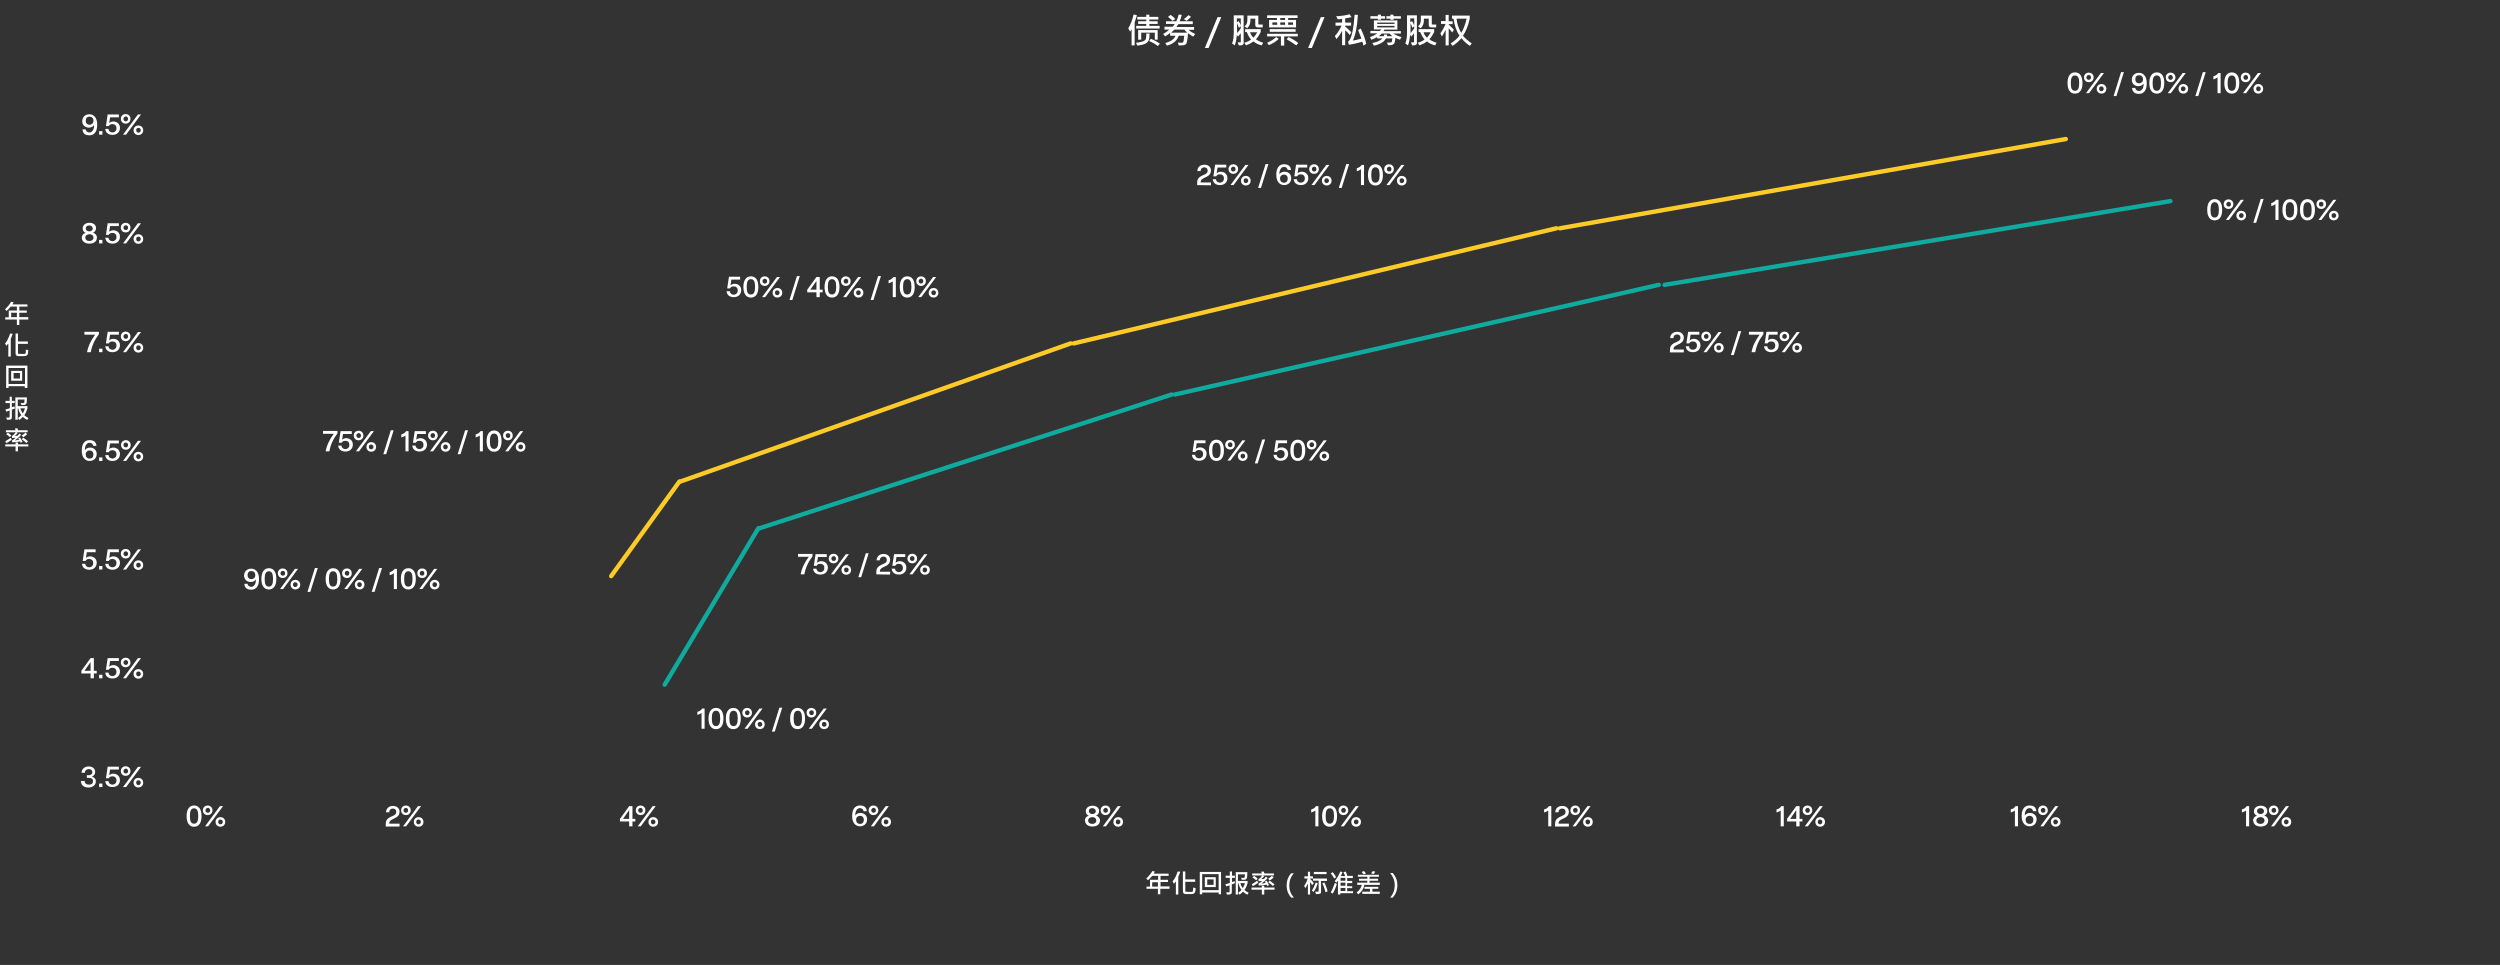 <?xml version="1.0" encoding="utf-8"?>
<!-- Generator: Adobe Illustrator 28.4.1, SVG Export Plug-In . SVG Version: 6.00 Build 0)  -->
<svg version="1.1" xmlns="http://www.w3.org/2000/svg" xmlns:xlink="http://www.w3.org/1999/xlink" x="0px" y="0px"
	 viewBox="0 0 1140 440" style="enable-background:new 0 0 1140 440;" xml:space="preserve">
<rect x="0" y="0" width="1140" height="440" fill="#333333" stroke="none"/>
<style type="text/css">
	.st0{clip-path:url(#SVGID_00000112615079880512056920000009693787405982449557_);}
	.st1{fill:#FFFFFF;}
	.st2{clip-path:url(#SVGID_00000007416319770517187170000013579253197711604378_);}
	.st3{clip-path:url(#SVGID_00000041258680808716683510000004674996867392269744_);}
	.st4{clip-path:url(#SVGID_00000111168189691696984700000003562245737655543972_);}
	.st5{clip-path:url(#SVGID_00000129178756962073859890000005346476445717661368_);}
	.st6{fill:none;stroke:#0EAB9E;stroke-width:2;stroke-linecap:round;stroke-miterlimit:10;}
	.st7{clip-path:url(#SVGID_00000166662342684338353540000012679142846036344756_);}
	.st8{clip-path:url(#SVGID_00000096772636746087225740000012724068341751222165_);}
	.st9{fill:#0EAB9E;}
	.st10{fill:none;stroke:#FDCB28;stroke-width:2;stroke-linecap:round;stroke-miterlimit:10;}
	.st11{fill:#FDCB28;stroke:#FDCB28;}
	.st12{fill:#0EAB9E;stroke:#563996;stroke-width:0.5;stroke-miterlimit:10;}
	.st13{clip-path:url(#SVGID_00000024716494670324304610000001556305031755400578_);}
	.st14{clip-path:url(#SVGID_00000137810844285767077640000007019948330805401221_);}
	.st15{fill:none;stroke:#FFFFFF;stroke-width:2;}
	.st16{clip-path:url(#SVGID_00000057133012337157839590000008201545046662533294_);}
	.st17{clip-path:url(#SVGID_00000170238295653416160430000004670495148134933683_);}
	.st18{fill:#FDCB28;}
</style>
<g id="Layer_1">
	<g>
		<g id="Layer_1_00000133494769035208775560000002263186163263796642_">
			<g id="Group_18691">
				<g>
					<defs>
						<polyline id="SVGID_1_" points="1140,0 1140,440 0,440 						"/>
					</defs>
					<defs>
						<path id="SVGID_00000122690878920778176720000014953012143242292911_" d="M0,0"/>
					</defs>
					<clipPath id="SVGID_00000057849983943904145900000003692231696917353130_">
						<use xlink:href="#SVGID_1_"  style="overflow:visible;"/>
					</clipPath>
					
						<clipPath id="SVGID_00000168838619687502946680000004911960795703855804_" style="clip-path:url(#SVGID_00000057849983943904145900000003692231696917353130_);">
						<use xlink:href="#SVGID_00000122690878920778176720000014953012143242292911_"  style="overflow:visible;"/>
					</clipPath>
				</g>
				<path class="st1" d="M319.9,332.3v-7.2c-0.5,0.4-1.2,0.7-1.9,0.9v-1.4c0.9-0.2,1.7-0.7,2.2-1.5h1.1v9.2H319.9L319.9,332.3
					L319.9,332.3z"/>
				<path class="st1" d="M323.1,327.8v-0.3c0-2.8,1.2-4.7,3.4-4.7s3.4,1.8,3.4,4.7v0.3c0,2.9-1.2,4.7-3.4,4.7
					S323.1,330.7,323.1,327.8z M328.4,327.8v-0.4c0-2.2-0.6-3.3-1.9-3.3s-1.9,1.1-1.9,3.3v0.4c0,2.3,0.6,3.3,1.9,3.3
					S328.4,330,328.4,327.8z"/>
				<path class="st1" d="M331,327.8v-0.3c0-2.8,1.2-4.7,3.4-4.7s3.4,1.8,3.4,4.7v0.3c0,2.9-1.2,4.7-3.4,4.7S331,330.7,331,327.8z
					 M336.4,327.8v-0.4c0-2.2-0.6-3.3-1.9-3.3s-1.9,1.1-1.9,3.3v0.4c0,2.3,0.6,3.3,1.9,3.3S336.4,330,336.4,327.8z"/>
				<path class="st1" d="M338.5,325c0-1.5,1.2-2.2,2.2-2.2s2.2,0.7,2.2,2.2s-1.2,2.2-2.2,2.2S338.5,326.5,338.5,325z M339.5,332.3
					l6.8-9.2h1.4l-6.8,9.2H339.5z M341.8,325c0-0.7-0.5-1.1-1-1.1s-1.1,0.4-1.1,1.1s0.5,1.1,1.1,1.1S341.8,325.7,341.8,325z
					 M344.3,330.3c0-1.5,1.2-2.2,2.2-2.2s2.2,0.7,2.2,2.2s-1.2,2.2-2.2,2.2S344.3,331.8,344.3,330.3z M347.6,330.3
					c0-0.7-0.5-1.1-1.1-1.1s-1,0.4-1,1.1s0.5,1.1,1,1.1S347.6,331,347.6,330.3z"/>
				<path class="st1" d="M352,333.6l3.4-10.9h1.3l-3.4,10.9H352z"/>
				<path class="st1" d="M360.3,327.8v-0.3c0-2.8,1.2-4.7,3.4-4.7s3.4,1.8,3.4,4.7v0.3c0,2.9-1.2,4.7-3.4,4.7
					S360.3,330.7,360.3,327.8z M365.7,327.8v-0.4c0-2.2-0.6-3.3-1.9-3.3s-1.9,1.1-1.9,3.3v0.4c0,2.3,0.6,3.3,1.9,3.3
					S365.7,330,365.7,327.8z"/>
				<path class="st1" d="M367.8,325c0-1.5,1.2-2.2,2.2-2.2s2.2,0.7,2.2,2.2s-1.2,2.2-2.2,2.2S367.8,326.5,367.8,325z M368.8,332.3
					l6.8-9.2h1.4l-6.8,9.2H368.8z M371.1,325c0-0.7-0.5-1.1-1-1.1s-1.1,0.4-1.1,1.1s0.5,1.1,1.1,1.1S371.1,325.7,371.1,325z
					 M373.6,330.3c0-1.5,1.2-2.2,2.2-2.2s2.2,0.7,2.2,2.2s-1.2,2.2-2.2,2.2S373.6,331.8,373.6,330.3z M376.9,330.3
					c0-0.7-0.5-1.1-1.1-1.1s-1,0.4-1,1.1s0.5,1.1,1,1.1S376.9,331,376.9,330.3z"/>
				<path class="st1" d="M111.4,266.2h1.5c0,0.8,0.8,1.4,1.7,1.4s2.1-0.9,2.1-3.2v-0.2c-0.4,0.7-1.3,1.2-2.4,1.2c-1.6,0-3-1.1-3-2.9
					l0,0c0-2,1.4-3.2,3.3-3.2s3.5,1.6,3.5,4.5v0.5c0,2.9-1.3,4.6-3.5,4.6S111.6,267.9,111.4,266.2L111.4,266.2L111.4,266.2z
					 M116.4,262.4v-0.2c0-1.1-0.7-1.8-1.8-1.8s-1.7,0.7-1.7,1.8v0.2c0,1,0.7,1.7,1.7,1.7S116.4,263.4,116.4,262.4z"/>
				<path class="st1" d="M119.2,264.1v-0.3c0-2.8,1.2-4.7,3.4-4.7s3.4,1.8,3.4,4.7v0.3c0,2.9-1.2,4.7-3.4,4.7S119.2,267,119.2,264.1
					z M124.5,264.2v-0.4c0-2.2-0.6-3.3-1.9-3.3s-1.9,1.1-1.9,3.3v0.4c0,2.3,0.6,3.3,1.9,3.3S124.5,266.4,124.5,264.2z"/>
				<path class="st1" d="M126.7,261.4c0-1.5,1.2-2.2,2.2-2.2s2.2,0.7,2.2,2.2s-1.2,2.2-2.2,2.2S126.7,262.9,126.7,261.4z
					 M127.7,268.6l6.8-9.2h1.4l-6.8,9.2C129.1,268.6,127.7,268.6,127.7,268.6z M130,261.4c0-0.7-0.5-1.1-1-1.1s-1.1,0.4-1.1,1.1
					s0.5,1.1,1.1,1.1S130,262.1,130,261.4z M132.5,266.6c0-1.5,1.2-2.2,2.2-2.2s2.2,0.7,2.2,2.2s-1.2,2.2-2.2,2.2
					S132.5,268.1,132.5,266.6z M135.7,266.6c0-0.7-0.5-1.1-1.1-1.1s-1,0.4-1,1.1s0.5,1.1,1,1.1S135.7,267.3,135.7,266.6z"/>
				<path class="st1" d="M140.2,269.9l3.4-10.9h1.3l-3.4,10.9H140.2z"/>
				<path class="st1" d="M148.5,264.1v-0.3c0-2.8,1.2-4.7,3.4-4.7s3.4,1.8,3.4,4.7v0.3c0,2.9-1.2,4.7-3.4,4.7S148.5,267,148.5,264.1
					z M153.8,264.2v-0.4c0-2.2-0.6-3.3-1.9-3.3s-1.9,1.1-1.9,3.3v0.4c0,2.3,0.6,3.3,1.9,3.3S153.8,266.4,153.8,264.2z"/>
				<path class="st1" d="M156,261.4c0-1.5,1.2-2.2,2.2-2.2s2.2,0.7,2.2,2.2s-1.2,2.2-2.2,2.2S156,262.9,156,261.4z M157,268.6
					l6.8-9.2h1.4l-6.8,9.2H157z M159.3,261.4c0-0.7-0.5-1.1-1-1.1s-1.1,0.4-1.1,1.1s0.5,1.1,1.1,1.1S159.3,262.1,159.3,261.4z
					 M161.8,266.6c0-1.5,1.2-2.2,2.2-2.2s2.2,0.7,2.2,2.2s-1.2,2.2-2.2,2.2S161.8,268.1,161.8,266.6z M165,266.6
					c0-0.7-0.5-1.1-1.1-1.1s-1,0.4-1,1.1s0.5,1.1,1,1.1S165,267.3,165,266.6z"/>
				<path class="st1" d="M169.5,269.9l3.4-10.9h1.3l-3.4,10.9H169.5z"/>
				<path class="st1" d="M179.6,268.6v-7.2c-0.5,0.4-1.2,0.7-1.9,0.9v-1.4c0.9-0.2,1.7-0.7,2.2-1.5h1.1v9.2H179.6L179.6,268.6
					L179.6,268.6z"/>
				<path class="st1" d="M182.8,264.1v-0.3c0-2.8,1.2-4.7,3.4-4.7s3.4,1.8,3.4,4.7v0.3c0,2.9-1.2,4.7-3.4,4.7S182.8,267,182.8,264.1
					z M188.1,264.2v-0.4c0-2.2-0.6-3.3-1.9-3.3s-1.9,1.1-1.9,3.3v0.4c0,2.3,0.6,3.3,1.9,3.3S188.1,266.4,188.1,264.2z"/>
				<path class="st1" d="M190.3,261.4c0-1.5,1.2-2.2,2.2-2.2s2.2,0.7,2.2,2.2s-1.2,2.2-2.2,2.2S190.3,262.9,190.3,261.4z
					 M191.2,268.6l6.8-9.2h1.4l-6.8,9.2H191.2z M193.5,261.4c0-0.7-0.5-1.1-1-1.1s-1.1,0.4-1.1,1.1s0.5,1.1,1.1,1.1
					S193.5,262.1,193.5,261.4z M196,266.6c0-1.5,1.2-2.2,2.2-2.2s2.2,0.7,2.2,2.2s-1.2,2.2-2.2,2.2S196,268.1,196,266.6z
					 M199.3,266.6c0-0.7-0.5-1.1-1.1-1.1s-1,0.4-1,1.1s0.5,1.1,1,1.1S199.3,267.3,199.3,266.6z"/>
				<path class="st1" d="M148.5,205.8c0.5-2.8,1.8-5.4,3.7-8h-4.9v-1.3h6.6v1.1c-2,2.6-3.2,5.3-3.7,8.2H148.5L148.5,205.8z"/>
				<path class="st1" d="M154.2,203.2h1.5c0.1,1,0.9,1.6,1.8,1.6s1.8-0.7,1.8-1.8v-0.2c0-1.1-0.7-1.8-1.8-1.8s-1.4,0.4-1.7,0.9h-1.3
					l0.8-5.3h5.1v1.3h-4l-0.4,2.6c0.5-0.4,1.1-0.7,1.9-0.7c1.7,0,3,1.2,3,2.9l0,0c0,2-1.4,3.2-3.4,3.2s-3.2-1.1-3.3-2.8l0,0
					L154.2,203.2z"/>
				<path class="st1" d="M161.3,198.6c0-1.5,1.2-2.2,2.2-2.2s2.2,0.7,2.2,2.2s-1.2,2.2-2.2,2.2S161.3,200.1,161.3,198.6z
					 M162.3,205.8l6.8-9.2h1.4l-6.8,9.2H162.3z M164.6,198.6c0-0.7-0.5-1.1-1-1.1s-1.1,0.4-1.1,1.1s0.5,1.1,1.1,1.1
					S164.6,199.3,164.6,198.6z M167.1,203.8c0-1.5,1.2-2.2,2.2-2.2s2.2,0.7,2.2,2.2s-1.2,2.2-2.2,2.2S167.1,205.3,167.1,203.8z
					 M170.3,203.8c0-0.7-0.5-1.1-1.1-1.1s-1,0.4-1,1.1s0.5,1.1,1,1.1S170.3,204.5,170.3,203.8z"/>
				<path class="st1" d="M174.8,207.1l3.4-10.9h1.3l-3.4,10.9H174.8z"/>
				<path class="st1" d="M184.9,205.8v-7.2c-0.5,0.4-1.2,0.7-1.9,0.9v-1.4c0.9-0.2,1.7-0.7,2.2-1.5h1.1v9.2H184.9L184.9,205.8
					L184.9,205.8z"/>
				<path class="st1" d="M188,203.2h1.5c0.1,1,0.9,1.6,1.8,1.6s1.8-0.7,1.8-1.8v-0.2c0-1.1-0.7-1.8-1.8-1.8s-1.4,0.4-1.7,0.9h-1.3
					l0.8-5.3h5.1v1.3h-4l-0.4,2.6c0.5-0.4,1.1-0.7,1.9-0.7c1.7,0,3,1.2,3,2.9l0,0c0,2-1.4,3.2-3.4,3.2s-3.2-1.1-3.3-2.8l0,0
					L188,203.2z"/>
				<path class="st1" d="M195.2,198.6c0-1.5,1.2-2.2,2.2-2.2s2.2,0.7,2.2,2.2s-1.2,2.2-2.2,2.2S195.2,200.1,195.2,198.6z
					 M196.1,205.8l6.8-9.2h1.4l-6.8,9.2H196.1z M198.4,198.6c0-0.7-0.5-1.1-1-1.1s-1.1,0.4-1.1,1.1s0.5,1.1,1.1,1.1
					S198.4,199.3,198.4,198.6z M201,203.8c0-1.5,1.2-2.2,2.2-2.2s2.2,0.7,2.2,2.2s-1.2,2.2-2.2,2.2S201,205.3,201,203.8z
					 M204.2,203.8c0-0.7-0.5-1.1-1.1-1.1s-1,0.4-1,1.1s0.5,1.1,1,1.1S204.2,204.5,204.2,203.8z"/>
				<path class="st1" d="M208.7,207.1l3.4-10.9h1.3l-3.4,10.9H208.7z"/>
				<path class="st1" d="M218.8,205.8v-7.2c-0.5,0.4-1.2,0.7-1.9,0.9v-1.4c0.9-0.2,1.7-0.7,2.2-1.5h1.1v9.2H218.8L218.8,205.8
					L218.8,205.8z"/>
				<path class="st1" d="M221.9,201.3V201c0-2.8,1.2-4.7,3.4-4.7s3.4,1.8,3.4,4.7v0.3c0,2.9-1.2,4.7-3.4,4.7
					S221.9,204.2,221.9,201.3z M227.2,201.4V201c0-2.2-0.6-3.3-1.9-3.3s-1.9,1.1-1.9,3.3v0.4c0,2.3,0.6,3.3,1.9,3.3
					S227.2,203.6,227.2,201.4z"/>
				<path class="st1" d="M229.4,198.6c0-1.5,1.2-2.2,2.2-2.2s2.2,0.7,2.2,2.2s-1.2,2.2-2.2,2.2S229.4,200.1,229.4,198.6z
					 M230.4,205.8l6.8-9.2h1.4l-6.8,9.2H230.4z M232.7,198.6c0-0.7-0.5-1.1-1-1.1s-1.1,0.4-1.1,1.1s0.5,1.1,1.1,1.1
					S232.7,199.3,232.7,198.6z M235.2,203.8c0-1.5,1.2-2.2,2.2-2.2s2.2,0.7,2.2,2.2s-1.2,2.2-2.2,2.2S235.2,205.3,235.2,203.8z
					 M238.5,203.8c0-0.7-0.5-1.1-1.1-1.1s-1,0.4-1,1.1s0.5,1.1,1,1.1S238.5,204.5,238.5,203.8z"/>
				<path class="st1" d="M331.3,132.8h1.5c0.1,1,0.9,1.6,1.8,1.6s1.8-0.7,1.8-1.8v-0.2c0-1.1-0.7-1.8-1.8-1.8s-1.4,0.4-1.7,0.9h-1.3
					l0.8-5.3h5.1v1.3h-4l-0.4,2.6c0.5-0.4,1.1-0.7,1.9-0.7c1.7,0,3,1.2,3,2.9l0,0c0,2-1.4,3.2-3.4,3.2s-3.2-1.1-3.3-2.8l0,0V132.8z"
					/>
				<path class="st1" d="M339,131v-0.3c0-2.8,1.2-4.7,3.4-4.7s3.4,1.8,3.4,4.7v0.3c0,2.9-1.2,4.7-3.4,4.7S339,133.9,339,131z
					 M344.3,131v-0.4c0-2.2-0.6-3.3-1.9-3.3s-1.9,1.1-1.9,3.3v0.4c0,2.3,0.6,3.3,1.9,3.3S344.3,133.2,344.3,131z"/>
				<path class="st1" d="M346.5,128.2c0-1.5,1.2-2.2,2.2-2.2s2.2,0.7,2.2,2.2s-1.2,2.2-2.2,2.2S346.5,129.7,346.5,128.2z
					 M347.5,135.5l6.8-9.2h1.4l-6.8,9.2H347.5z M349.8,128.2c0-0.7-0.5-1.1-1-1.1s-1.1,0.4-1.1,1.1s0.5,1.1,1.1,1.1
					S349.8,128.9,349.8,128.2z M352.3,133.5c0-1.5,1.2-2.2,2.2-2.2s2.2,0.7,2.2,2.2s-1.2,2.2-2.2,2.2S352.3,135,352.3,133.5z
					 M355.5,133.5c0-0.7-0.5-1.1-1.1-1.1s-1,0.4-1,1.1s0.5,1.1,1,1.1S355.5,134.2,355.5,133.5z"/>
				<path class="st1" d="M360,136.8l3.4-10.9h1.3l-3.4,10.9H360z"/>
				<path class="st1" d="M372.3,135.5v-2.2h-4.2v-1.2l4.2-5.8h1.5v5.8h1.3v1.2h-1.3v2.2H372.3z M369.5,132.1h2.8v-4L369.5,132.1z"/>
				<path class="st1" d="M376,131v-0.3c0-2.8,1.2-4.7,3.4-4.7s3.4,1.8,3.4,4.7v0.3c0,2.9-1.2,4.7-3.4,4.7S376,133.9,376,131z
					 M381.3,131v-0.4c0-2.2-0.6-3.3-1.9-3.3s-1.9,1.1-1.9,3.3v0.4c0,2.3,0.6,3.3,1.9,3.3S381.3,133.2,381.3,131z"/>
				<path class="st1" d="M383.5,128.2c0-1.5,1.2-2.2,2.2-2.2s2.2,0.7,2.2,2.2s-1.2,2.2-2.2,2.2S383.5,129.7,383.5,128.2z
					 M384.5,135.5l6.8-9.2h1.4l-6.8,9.2H384.5z M386.8,128.2c0-0.7-0.5-1.1-1-1.1s-1.1,0.4-1.1,1.1s0.5,1.1,1.1,1.1
					S386.8,128.9,386.8,128.2z M389.3,133.5c0-1.5,1.2-2.2,2.2-2.2s2.2,0.7,2.2,2.2s-1.2,2.2-2.2,2.2S389.3,135,389.3,133.5z
					 M392.5,133.5c0-0.7-0.5-1.1-1.1-1.1s-1,0.4-1,1.1s0.5,1.1,1,1.1S392.5,134.2,392.5,133.5z"/>
				<path class="st1" d="M397,136.8l3.4-10.9h1.3l-3.4,10.9H397z"/>
				<path class="st1" d="M407.1,135.5v-7.2c-0.5,0.4-1.2,0.7-1.9,0.9v-1.4c0.9-0.2,1.7-0.7,2.2-1.5h1.1v9.2H407.1L407.1,135.5
					L407.1,135.5z"/>
				<path class="st1" d="M410.3,131v-0.3c0-2.8,1.2-4.7,3.4-4.7s3.4,1.8,3.4,4.7v0.3c0,2.9-1.2,4.7-3.4,4.7S410.3,133.9,410.3,131z
					 M415.6,131v-0.4c0-2.2-0.6-3.3-1.9-3.3s-1.9,1.1-1.9,3.3v0.4c0,2.3,0.6,3.3,1.9,3.3S415.6,133.2,415.6,131z"/>
				<path class="st1" d="M417.8,128.2c0-1.5,1.2-2.2,2.2-2.2s2.2,0.7,2.2,2.2s-1.2,2.2-2.2,2.2S417.8,129.7,417.8,128.2z
					 M418.7,135.5l6.8-9.2h1.4l-6.8,9.2H418.7z M421,128.2c0-0.7-0.5-1.1-1-1.1s-1.1,0.4-1.1,1.1s0.5,1.1,1.1,1.1
					S421,128.9,421,128.2z M423.5,133.5c0-1.5,1.2-2.2,2.2-2.2s2.2,0.7,2.2,2.2s-1.2,2.2-2.2,2.2S423.5,135,423.5,133.5z
					 M426.8,133.5c0-0.7-0.5-1.1-1.1-1.1s-1,0.4-1,1.1s0.5,1.1,1,1.1S426.8,134.2,426.8,133.5z"/>
				<path class="st1" d="M545.9,84.4v-1c0-1.5,0.4-2.6,2.9-3.6c1.5-0.6,1.9-1.1,1.9-2l0,0c0-0.8-0.5-1.5-1.5-1.5s-1.7,0.6-1.7,1.7
					H546c0-1.7,1.3-2.9,3.2-2.9s3,1.2,3,2.6l0,0c0,1.3-0.5,2.3-2.6,3.2c-1.8,0.8-2.1,1.3-2.1,2.3h4.7v1.3L545.9,84.4L545.9,84.4z"/>
				<path class="st1" d="M553,81.7h1.5c0,1,0.9,1.6,1.8,1.6s1.8-0.7,1.8-1.8v-0.2c0-1.1-0.7-1.8-1.8-1.8s-1.4,0.4-1.7,0.9h-1.3
					l0.8-5.3h5.1v1.3h-4l-0.4,2.6c0.5-0.4,1.1-0.7,1.9-0.7c1.7,0,3,1.2,3,2.9l0,0c0,2-1.4,3.2-3.4,3.2s-3.2-1.1-3.3-2.8l0,0
					L553,81.7z"/>
				<path class="st1" d="M560.2,77.1c0-1.5,1.2-2.2,2.2-2.2s2.2,0.7,2.2,2.2s-1.2,2.2-2.2,2.2S560.2,78.6,560.2,77.1z M561.1,84.4
					l6.8-9.2h1.4l-6.8,9.2H561.1z M563.4,77.1c0-0.7-0.5-1.1-1-1.1s-1.1,0.4-1.1,1.1s0.5,1.1,1.1,1.1S563.4,77.8,563.4,77.1z
					 M565.9,82.4c0-1.5,1.2-2.2,2.2-2.2s2.2,0.7,2.2,2.2s-1.2,2.2-2.2,2.2S565.9,83.9,565.9,82.4z M569.2,82.4
					c0-0.7-0.5-1.1-1.1-1.1s-1,0.4-1,1.1s0.5,1.1,1,1.1S569.2,83.1,569.2,82.4z"/>
				<path class="st1" d="M573.7,85.7l3.4-10.9h1.3L575,85.7H573.7z"/>
				<path class="st1" d="M582,80v-0.5c0-2.9,1.3-4.6,3.5-4.6s3,1,3.2,2.6h-1.5c-0.2-0.9-0.8-1.4-1.7-1.4s-2.1,0.9-2.1,3.2v0.2
					c0.4-0.7,1.3-1.2,2.4-1.2c1.6,0,3,1.1,3,2.9l0,0c0,2-1.4,3.2-3.3,3.2s-3.5-1.6-3.5-4.5l0,0L582,80z M587.2,81.5v-0.2
					c0-1-0.7-1.7-1.7-1.7s-1.8,0.7-1.8,1.7v0.2c0,1.1,0.7,1.8,1.8,1.8S587.2,82.6,587.2,81.5z"/>
				<path class="st1" d="M589.9,81.7h1.5c0,1,0.9,1.6,1.8,1.6s1.8-0.7,1.8-1.8v-0.2c0-1.1-0.7-1.8-1.8-1.8s-1.4,0.4-1.7,0.9h-1.3
					l0.8-5.3h5.1v1.3h-4l-0.4,2.6c0.5-0.4,1.1-0.7,1.9-0.7c1.7,0,3,1.2,3,2.9l0,0c0,2-1.4,3.2-3.4,3.2s-3.2-1.1-3.3-2.8l0,0
					L589.9,81.7z"/>
				<path class="st1" d="M597,77.1c0-1.5,1.2-2.2,2.2-2.2s2.2,0.7,2.2,2.2s-1.2,2.2-2.2,2.2S597,78.6,597,77.1z M598,84.4l6.8-9.2
					h1.4l-6.8,9.2H598z M600.3,77.1c0-0.7-0.5-1.1-1-1.1s-1.1,0.4-1.1,1.1s0.5,1.1,1.1,1.1S600.3,77.8,600.3,77.1z M602.8,82.4
					c0-1.5,1.2-2.2,2.2-2.2s2.2,0.7,2.2,2.2s-1.2,2.2-2.2,2.2S602.8,83.9,602.8,82.4z M606,82.4c0-0.7-0.5-1.1-1.1-1.1s-1,0.4-1,1.1
					s0.5,1.1,1,1.1S606,83.1,606,82.4z"/>
				<path class="st1" d="M610.5,85.7l3.4-10.9h1.3l-3.4,10.9H610.5z"/>
				<path class="st1" d="M620.6,84.4v-7.2c-0.5,0.4-1.2,0.7-1.9,0.9v-1.4c0.9-0.2,1.7-0.7,2.2-1.5h1.1v9.2h-1.5H620.6L620.6,84.4z"
					/>
				<path class="st1" d="M623.8,79.9v-0.3c0-2.8,1.2-4.7,3.4-4.7s3.4,1.8,3.4,4.7v0.3c0,2.9-1.2,4.7-3.4,4.7S623.8,82.8,623.8,79.9z
					 M629.1,80v-0.4c0-2.2-0.6-3.3-1.9-3.3s-1.9,1.1-1.9,3.3V80c0,2.3,0.6,3.3,1.9,3.3S629.1,82.2,629.1,80z"/>
				<path class="st1" d="M631.2,77.1c0-1.5,1.2-2.2,2.2-2.2s2.2,0.7,2.2,2.2s-1.2,2.2-2.2,2.2S631.2,78.6,631.2,77.1z M632.2,84.4
					l6.8-9.2h1.4l-6.8,9.2H632.2z M634.5,77.1c0-0.7-0.5-1.1-1-1.1s-1.1,0.4-1.1,1.1s0.5,1.1,1.1,1.1S634.5,77.8,634.5,77.1z
					 M637,82.4c0-1.5,1.2-2.2,2.2-2.2s2.2,0.7,2.2,2.2s-1.2,2.2-2.2,2.2S637,83.9,637,82.4z M640.3,82.4c0-0.7-0.5-1.1-1.1-1.1
					s-1,0.4-1,1.1s0.5,1.1,1,1.1S640.3,83.1,640.3,82.4z"/>
				<path class="st1" d="M942.8,38v-0.3c0-2.8,1.2-4.7,3.4-4.7s3.4,1.8,3.4,4.7V38c0,2.9-1.2,4.7-3.4,4.7S942.8,40.9,942.8,38z
					 M948.1,38.1v-0.4c0-2.2-0.6-3.3-1.9-3.3s-1.9,1.1-1.9,3.3v0.4c0,2.3,0.6,3.3,1.9,3.3S948.1,40.3,948.1,38.1z"/>
				<path class="st1" d="M950.3,35.3c0-1.5,1.2-2.2,2.2-2.2s2.2,0.7,2.2,2.2s-1.2,2.2-2.2,2.2S950.3,36.8,950.3,35.3z M951.2,42.5
					l6.8-9.2h1.4l-6.8,9.2H951.2z M953.5,35.3c0-0.7-0.5-1.1-1-1.1s-1.1,0.4-1.1,1.1s0.5,1.1,1.1,1.1S953.5,36,953.5,35.3z
					 M956.1,40.5c0-1.5,1.2-2.2,2.2-2.2s2.2,0.7,2.2,2.2s-1.2,2.2-2.2,2.2S956.1,42,956.1,40.5z M959.3,40.5c0-0.7-0.5-1.1-1.1-1.1
					s-1,0.4-1,1.1s0.5,1.1,1,1.1S959.3,41.2,959.3,40.5z"/>
				<path class="st1" d="M963.8,43.8l3.4-10.9h1.3l-3.4,10.9C965.1,43.8,963.8,43.8,963.8,43.8z"/>
				<path class="st1" d="M972.2,40.1h1.5c0,0.8,0.8,1.4,1.7,1.4s2.1-0.9,2.1-3.2v-0.2c-0.4,0.7-1.3,1.2-2.4,1.2c-1.6,0-3-1.1-3-2.9
					l0,0c0-2,1.4-3.2,3.3-3.2s3.5,1.6,3.5,4.5v0.5c0,2.9-1.3,4.6-3.5,4.6S972.4,41.8,972.2,40.1L972.2,40.1L972.2,40.1z M977.2,36.3
					v-0.2c0-1.1-0.7-1.8-1.8-1.8s-1.7,0.7-1.7,1.8v0.2c0,1,0.7,1.7,1.7,1.7S977.2,37.3,977.2,36.3z"/>
				<path class="st1" d="M980.1,38v-0.3c0-2.8,1.2-4.7,3.4-4.7s3.4,1.8,3.4,4.7V38c0,2.9-1.2,4.7-3.4,4.7S980.1,40.9,980.1,38z
					 M985.4,38.1v-0.4c0-2.2-0.6-3.3-1.9-3.3s-1.9,1.1-1.9,3.3v0.4c0,2.3,0.6,3.3,1.9,3.3S985.4,40.3,985.4,38.1z"/>
				<path class="st1" d="M987.6,35.3c0-1.5,1.2-2.2,2.2-2.2s2.2,0.7,2.2,2.2s-1.2,2.2-2.2,2.2S987.6,36.8,987.6,35.3z M988.5,42.5
					l6.8-9.2h1.4l-6.8,9.2H988.5z M990.8,35.3c0-0.7-0.5-1.1-1-1.1s-1.1,0.4-1.1,1.1s0.5,1.1,1.1,1.1S990.8,36,990.8,35.3z
					 M993.4,40.5c0-1.5,1.2-2.2,2.2-2.2s2.2,0.7,2.2,2.2s-1.2,2.2-2.2,2.2S993.4,42,993.4,40.5z M996.6,40.5c0-0.7-0.5-1.1-1.1-1.1
					s-1,0.4-1,1.1s0.5,1.1,1,1.1S996.6,41.2,996.6,40.5z"/>
				<path class="st1" d="M1001.1,43.8l3.4-10.9h1.3l-3.4,10.9C1002.4,43.8,1001.1,43.8,1001.1,43.8z"/>
				<path class="st1" d="M1011.2,42.5v-7.2c-0.5,0.4-1.2,0.7-1.9,0.9v-1.4c0.9-0.2,1.7-0.7,2.2-1.5h1.1v9.2h-1.5H1011.2L1011.2,42.5
					z"/>
				<path class="st1" d="M1014.3,38v-0.3c0-2.8,1.2-4.7,3.4-4.7s3.4,1.8,3.4,4.7V38c0,2.9-1.2,4.7-3.4,4.7S1014.3,40.9,1014.3,38z
					 M1019.6,38.1v-0.4c0-2.2-0.6-3.3-1.9-3.3s-1.9,1.1-1.9,3.3v0.4c0,2.3,0.6,3.3,1.9,3.3S1019.6,40.3,1019.6,38.1z"/>
				<path class="st1" d="M1021.8,35.3c0-1.5,1.2-2.2,2.2-2.2s2.2,0.7,2.2,2.2s-1.2,2.2-2.2,2.2S1021.8,36.8,1021.8,35.3L1021.8,35.3
					L1021.8,35.3z M1022.8,42.5l6.8-9.2h1.4l-6.8,9.2H1022.8L1022.8,42.5L1022.8,42.5z M1025.1,35.3c0-0.7-0.5-1.1-1-1.1
					s-1.1,0.4-1.1,1.1s0.5,1.1,1.1,1.1S1025.1,36,1025.1,35.3z M1027.6,40.5c0-1.5,1.2-2.2,2.2-2.2s2.2,0.7,2.2,2.2
					s-1.2,2.2-2.2,2.2S1027.6,42,1027.6,40.5z M1030.9,40.5c0-0.7-0.5-1.1-1.1-1.1s-1,0.4-1,1.1s0.5,1.1,1,1.1
					S1030.9,41.2,1030.9,40.5z"/>
				<path class="st1" d="M365.1,261.9c0.5-2.8,1.8-5.4,3.7-8h-4.9v-1.3h6.6v1.1c-2,2.6-3.2,5.3-3.7,8.2H365.1z"/>
				<path class="st1" d="M370.8,259.3h1.5c0.1,1,0.9,1.6,1.8,1.6s1.8-0.7,1.8-1.8v-0.2c0-1.1-0.7-1.8-1.8-1.8s-1.4,0.4-1.7,0.9h-1.3
					l0.8-5.3h5.1v1.3h-4l-0.4,2.6c0.5-0.4,1.1-0.7,1.9-0.7c1.7,0,3,1.2,3,2.9l0,0c0,2-1.4,3.2-3.4,3.2S370.9,260.9,370.8,259.3
					L370.8,259.3L370.8,259.3z"/>
				<path class="st1" d="M377.9,254.7c0-1.5,1.2-2.2,2.2-2.2s2.2,0.7,2.2,2.2c0,1.5-1.2,2.2-2.2,2.2S377.9,256.2,377.9,254.7z
					 M378.9,261.9l6.8-9.2h1.4l-6.8,9.2H378.9z M381.2,254.7c0-0.7-0.5-1.1-1-1.1s-1.1,0.4-1.1,1.1s0.5,1.1,1.1,1.1
					S381.2,255.4,381.2,254.7z M383.7,259.9c0-1.5,1.2-2.2,2.2-2.2s2.2,0.7,2.2,2.2s-1.2,2.2-2.2,2.2S383.7,261.4,383.7,259.9z
					 M387,259.9c0-0.7-0.5-1.1-1.1-1.1s-1,0.4-1,1.1s0.5,1.1,1,1.1S387,260.6,387,259.9z"/>
				<path class="st1" d="M391.4,263.2l3.4-10.9h1.3l-3.4,10.9H391.4z"/>
				<path class="st1" d="M399.6,261.9v-1c0-1.5,0.4-2.6,2.9-3.6c1.5-0.6,1.9-1.1,1.9-2l0,0c0-0.8-0.5-1.5-1.5-1.5s-1.7,0.6-1.7,1.7
					h-1.5c0.1-1.7,1.3-2.9,3.2-2.9s3,1.2,3,2.6l0,0c0,1.3-0.5,2.3-2.6,3.2c-1.8,0.8-2.1,1.3-2.1,2.3h4.7v1.3L399.6,261.9
					L399.6,261.9z"/>
				<path class="st1" d="M406.6,259.3h1.5c0.1,1,0.9,1.6,1.8,1.6s1.8-0.7,1.8-1.8v-0.2c0-1.1-0.7-1.8-1.8-1.8s-1.4,0.4-1.7,0.9h-1.3
					l0.8-5.3h5.1v1.3h-4l-0.4,2.6c0.5-0.4,1.1-0.7,1.9-0.7c1.7,0,3,1.2,3,2.9l0,0c0,2-1.4,3.2-3.4,3.2S406.7,260.9,406.6,259.3
					L406.6,259.3L406.6,259.3z"/>
				<path class="st1" d="M413.8,254.7c0-1.5,1.2-2.2,2.2-2.2s2.2,0.7,2.2,2.2c0,1.5-1.2,2.2-2.2,2.2S413.8,256.2,413.8,254.7z
					 M414.7,261.9l6.8-9.2h1.4l-6.8,9.2H414.7z M417,254.7c0-0.7-0.5-1.1-1-1.1s-1.1,0.4-1.1,1.1s0.5,1.1,1.1,1.1
					S417,255.4,417,254.7z M419.6,259.9c0-1.5,1.2-2.2,2.2-2.2s2.2,0.7,2.2,2.2s-1.2,2.2-2.2,2.2S419.6,261.4,419.6,259.9z
					 M422.8,259.9c0-0.7-0.5-1.1-1.1-1.1s-1,0.4-1,1.1s0.5,1.1,1,1.1S422.8,260.6,422.8,259.9z"/>
				<path class="st1" d="M543.5,207.4h1.5c0,1,0.9,1.6,1.8,1.6s1.8-0.7,1.8-1.8V207c0-1.1-0.7-1.8-1.8-1.8s-1.4,0.4-1.7,0.9h-1.3
					l0.8-5.3h5.1v1.3h-4l-0.4,2.6c0.5-0.4,1.1-0.7,1.9-0.7c1.7,0,3,1.2,3,2.9l0,0c0,2-1.4,3.2-3.4,3.2s-3.2-1.1-3.3-2.8l0,0
					L543.5,207.4z"/>
				<path class="st1" d="M551.3,205.5v-0.3c0-2.8,1.2-4.7,3.4-4.7s3.4,1.8,3.4,4.7v0.3c0,2.9-1.2,4.7-3.4,4.7
					S551.3,208.4,551.3,205.5z M556.6,205.6v-0.4c0-2.2-0.6-3.3-1.9-3.3s-1.9,1.1-1.9,3.3v0.4c0,2.3,0.6,3.3,1.9,3.3
					S556.6,207.8,556.6,205.6z"/>
				<path class="st1" d="M558.7,202.8c0-1.5,1.2-2.2,2.2-2.2s2.2,0.7,2.2,2.2s-1.2,2.2-2.2,2.2S558.7,204.3,558.7,202.8z M559.7,210
					l6.8-9.2h1.4l-6.8,9.2H559.7z M562,202.8c0-0.7-0.5-1.1-1-1.1s-1.1,0.4-1.1,1.1s0.5,1.1,1.1,1.1S562,203.5,562,202.8z
					 M564.5,208c0-1.5,1.2-2.2,2.2-2.2s2.2,0.7,2.2,2.2s-1.2,2.2-2.2,2.2S564.5,209.5,564.5,208z M567.8,208c0-0.7-0.5-1.1-1.1-1.1
					s-1,0.4-1,1.1s0.5,1.1,1,1.1S567.8,208.7,567.8,208z"/>
				<path class="st1" d="M572.2,211.3l3.4-10.9h1.3l-3.4,10.9H572.2z"/>
				<path class="st1" d="M580.7,207.4h1.5c0,1,0.9,1.6,1.8,1.6s1.8-0.7,1.8-1.8V207c0-1.1-0.7-1.8-1.8-1.8s-1.4,0.4-1.7,0.9H581
					l0.8-5.3h5.1v1.3h-4l-0.4,2.6c0.5-0.4,1.1-0.7,1.9-0.7c1.7,0,3,1.2,3,2.9l0,0c0,2-1.4,3.2-3.4,3.2s-3.2-1.1-3.3-2.8l0,0
					L580.7,207.4z"/>
				<path class="st1" d="M588.4,205.5v-0.3c0-2.8,1.2-4.7,3.4-4.7s3.4,1.8,3.4,4.7v0.3c0,2.9-1.2,4.7-3.4,4.7
					S588.4,208.4,588.4,205.5z M593.7,205.6v-0.4c0-2.2-0.6-3.3-1.9-3.3s-1.9,1.1-1.9,3.3v0.4c0,2.3,0.6,3.3,1.9,3.3
					S593.7,207.8,593.7,205.6z"/>
				<path class="st1" d="M595.9,202.8c0-1.5,1.2-2.2,2.2-2.2s2.2,0.7,2.2,2.2s-1.2,2.2-2.2,2.2S595.9,204.3,595.9,202.8z M596.8,210
					l6.8-9.2h1.4l-6.8,9.2H596.8z M599.2,202.8c0-0.7-0.5-1.1-1-1.1s-1.1,0.4-1.1,1.1s0.5,1.1,1.1,1.1S599.2,203.5,599.2,202.8z
					 M601.7,208c0-1.5,1.2-2.2,2.2-2.2s2.2,0.7,2.2,2.2s-1.2,2.2-2.2,2.2S601.7,209.5,601.7,208z M604.9,208c0-0.7-0.5-1.1-1.1-1.1
					s-1,0.4-1,1.1s0.5,1.1,1,1.1S604.9,208.7,604.9,208z"/>
				<path class="st1" d="M761.5,160.6v-1c0-1.5,0.4-2.6,2.9-3.6c1.5-0.6,1.9-1.1,1.9-2l0,0c0-0.8-0.5-1.5-1.5-1.5s-1.7,0.6-1.7,1.7
					h-1.5c0-1.7,1.3-2.9,3.2-2.9s3,1.2,3,2.6l0,0c0,1.3-0.5,2.3-2.6,3.2c-1.8,0.8-2.1,1.3-2.1,2.3h4.7v1.3h-6.3L761.5,160.6z"/>
				<path class="st1" d="M768.7,157.9h1.5c0,1,0.9,1.6,1.8,1.6s1.8-0.7,1.8-1.8v-0.2c0-1.1-0.7-1.8-1.8-1.8s-1.4,0.4-1.7,0.9H769
					l0.8-5.3h5.1v1.3h-4l-0.4,2.6c0.5-0.4,1.1-0.7,1.9-0.7c1.7,0,3,1.2,3,2.9l0,0c0,2-1.4,3.2-3.4,3.2s-3.2-1.1-3.3-2.8l0,0
					L768.7,157.9z"/>
				<path class="st1" d="M775.8,153.4c0-1.5,1.2-2.2,2.2-2.2s2.2,0.7,2.2,2.2s-1.2,2.2-2.2,2.2S775.8,154.9,775.8,153.4z
					 M776.8,160.6l6.8-9.2h1.4l-6.8,9.2H776.8z M779.1,153.4c0-0.7-0.5-1.1-1-1.1s-1.1,0.4-1.1,1.1s0.5,1.1,1.1,1.1
					S779.1,154.1,779.1,153.4z M781.6,158.6c0-1.5,1.2-2.2,2.2-2.2s2.2,0.7,2.2,2.2s-1.2,2.2-2.2,2.2S781.6,160.1,781.6,158.6z
					 M784.8,158.6c0-0.7-0.5-1.1-1.1-1.1s-1,0.4-1,1.1s0.5,1.1,1,1.1S784.8,159.3,784.8,158.6z"/>
				<path class="st1" d="M789.3,161.9l3.4-10.9h1.3l-3.4,10.9H789.3z"/>
				<path class="st1" d="M798.7,160.6c0.5-2.8,1.8-5.4,3.7-8h-4.9v-1.3h6.6v1.1c-2,2.6-3.2,5.3-3.7,8.2H798.7L798.7,160.6z"/>
				<path class="st1" d="M804.4,157.9h1.5c0,1,0.9,1.6,1.8,1.6s1.8-0.7,1.8-1.8v-0.2c0-1.1-0.7-1.8-1.8-1.8s-1.4,0.4-1.7,0.9h-1.3
					l0.8-5.3h5.1v1.3h-4l-0.4,2.6c0.5-0.4,1.1-0.7,1.9-0.7c1.7,0,3,1.2,3,2.9l0,0c0,2-1.4,3.2-3.4,3.2s-3.2-1.1-3.3-2.8l0,0
					L804.4,157.9z"/>
				<path class="st1" d="M811.5,153.4c0-1.5,1.2-2.2,2.2-2.2s2.2,0.7,2.2,2.2s-1.2,2.2-2.2,2.2S811.5,154.9,811.5,153.4z
					 M812.5,160.6l6.8-9.2h1.4l-6.8,9.2H812.5z M814.8,153.4c0-0.7-0.5-1.1-1-1.1s-1.1,0.4-1.1,1.1s0.5,1.1,1.1,1.1
					S814.8,154.1,814.8,153.4z M817.3,158.6c0-1.5,1.2-2.2,2.2-2.2s2.2,0.7,2.2,2.2s-1.2,2.2-2.2,2.2S817.3,160.1,817.3,158.6z
					 M820.5,158.6c0-0.7-0.5-1.1-1.1-1.1s-1,0.4-1,1.1s0.5,1.1,1,1.1S820.5,159.3,820.5,158.6z"/>
				<path class="st1" d="M1006.5,95.8v-0.3c0-2.8,1.2-4.7,3.4-4.7s3.4,1.8,3.4,4.7v0.3c0,2.9-1.2,4.7-3.4,4.7
					S1006.5,98.7,1006.5,95.8z M1011.8,95.9v-0.4c0-2.2-0.6-3.3-1.9-3.3s-1.9,1.1-1.9,3.3v0.4c0,2.3,0.6,3.3,1.9,3.3
					S1011.8,98.1,1011.8,95.9z"/>
				<path class="st1" d="M1014,93.1c0-1.5,1.2-2.2,2.2-2.2s2.2,0.7,2.2,2.2s-1.2,2.2-2.2,2.2S1014,94.6,1014,93.1z M1015,100.3
					l6.8-9.2h1.4l-6.8,9.2H1015z M1017.3,93.1c0-0.7-0.5-1.1-1-1.1s-1.1,0.4-1.1,1.1s0.5,1.1,1.1,1.1S1017.3,93.8,1017.3,93.1z
					 M1019.8,98.3c0-1.5,1.2-2.2,2.2-2.2s2.2,0.7,2.2,2.2s-1.2,2.2-2.2,2.2S1019.8,99.8,1019.8,98.3L1019.8,98.3L1019.8,98.3z
					 M1023.1,98.3c0-0.7-0.5-1.1-1.1-1.1s-1,0.4-1,1.1s0.5,1.1,1,1.1S1023.1,99,1023.1,98.3z"/>
				<path class="st1" d="M1027.5,101.6l3.4-10.9h1.3l-3.4,10.9H1027.5z"/>
				<path class="st1" d="M1037.6,100.3v-7.2c-0.5,0.4-1.2,0.7-1.9,0.9v-1.4c0.9-0.2,1.7-0.7,2.2-1.5h1.1v9.2h-1.5H1037.6
					L1037.6,100.3z"/>
				<path class="st1" d="M1040.8,95.8v-0.3c0-2.8,1.2-4.7,3.4-4.7s3.4,1.8,3.4,4.7v0.3c0,2.9-1.2,4.7-3.4,4.7
					S1040.8,98.7,1040.8,95.8z M1046.1,95.9v-0.4c0-2.2-0.6-3.3-1.9-3.3s-1.9,1.1-1.9,3.3v0.4c0,2.3,0.6,3.3,1.9,3.3
					S1046.1,98.1,1046.1,95.9z"/>
				<path class="st1" d="M1048.8,95.8v-0.3c0-2.8,1.2-4.7,3.4-4.7s3.4,1.8,3.4,4.7v0.3c0,2.9-1.2,4.7-3.4,4.7
					S1048.8,98.7,1048.8,95.8z M1054.1,95.9v-0.4c0-2.2-0.6-3.3-1.9-3.3s-1.9,1.1-1.9,3.3v0.4c0,2.3,0.6,3.3,1.9,3.3
					S1054.1,98.1,1054.1,95.9z"/>
				<path class="st1" d="M1056.3,93.1c0-1.5,1.2-2.2,2.2-2.2s2.2,0.7,2.2,2.2s-1.2,2.2-2.2,2.2S1056.3,94.6,1056.3,93.1z
					 M1057.2,100.3l6.8-9.2h1.4l-6.8,9.2H1057.2z M1059.5,93.1c0-0.7-0.5-1.1-1-1.1s-1.1,0.4-1.1,1.1s0.5,1.1,1.1,1.1
					S1059.5,93.8,1059.5,93.1z M1062,98.3c0-1.5,1.2-2.2,2.2-2.2s2.2,0.7,2.2,2.2s-1.2,2.2-2.2,2.2S1062,99.8,1062,98.3z
					 M1065.3,98.3c0-0.7-0.5-1.1-1.1-1.1s-1,0.4-1,1.1s0.5,1.1,1,1.1S1065.3,99,1065.3,98.3z"/>
				<path class="st1" d="M85.1,372.3V372c0-2.8,1.2-4.7,3.4-4.7s3.4,1.8,3.4,4.7v0.3c0,2.9-1.2,4.7-3.4,4.7S85.1,375.2,85.1,372.3z
					 M90.4,372.3v-0.4c0-2.2-0.6-3.3-1.9-3.3s-1.9,1.1-1.9,3.3v0.4c0,2.3,0.6,3.3,1.9,3.3S90.4,374.5,90.4,372.3z"/>
				<path class="st1" d="M92.5,369.5c0-1.5,1.2-2.2,2.2-2.2s2.2,0.7,2.2,2.2s-1.2,2.2-2.2,2.2S92.5,371,92.5,369.5z M93.5,376.8
					l6.8-9.2h1.4l-6.8,9.2H93.5z M95.8,369.5c0-0.7-0.5-1.1-1-1.1s-1.1,0.4-1.1,1.1s0.5,1.1,1.1,1.1S95.8,370.2,95.8,369.5z
					 M98.3,374.8c0-1.5,1.2-2.2,2.2-2.2s2.2,0.7,2.2,2.2s-1.2,2.2-2.2,2.2S98.3,376.3,98.3,374.8z M101.6,374.8
					c0-0.7-0.5-1.1-1.1-1.1s-1,0.4-1,1.1s0.5,1.1,1,1.1S101.6,375.5,101.6,374.8z"/>
				<path class="st1" d="M175.9,376.8v-1c0-1.5,0.4-2.6,2.9-3.6c1.5-0.6,1.9-1.1,1.9-2l0,0c0-0.8-0.5-1.5-1.5-1.5s-1.7,0.6-1.7,1.7
					H176c0.1-1.7,1.3-2.9,3.2-2.9s3,1.2,3,2.6l0,0c0,1.3-0.5,2.3-2.6,3.2c-1.8,0.8-2.1,1.3-2.1,2.3h4.7v1.3h-6.3l0,0L175.9,376.8z"
					/>
				<path class="st1" d="M182.9,369.5c0-1.5,1.2-2.2,2.2-2.2s2.2,0.7,2.2,2.2s-1.2,2.2-2.2,2.2S182.9,371,182.9,369.5z M183.8,376.8
					l6.8-9.2h1.4l-6.8,9.2H183.8z M186.1,369.5c0-0.7-0.5-1.1-1-1.1s-1.1,0.4-1.1,1.1s0.5,1.1,1.1,1.1S186.1,370.2,186.1,369.5z
					 M188.7,374.8c0-1.5,1.2-2.2,2.2-2.2s2.2,0.7,2.2,2.2s-1.2,2.2-2.2,2.2S188.7,376.3,188.7,374.8z M191.9,374.8
					c0-0.7-0.5-1.1-1.1-1.1s-1,0.4-1,1.1s0.5,1.1,1,1.1S191.9,375.5,191.9,374.8z"/>
				<path class="st1" d="M286.9,376.8v-2.2h-4.2v-1.2l4.2-5.8h1.5v5.8h1.3v1.2h-1.3v2.2H286.9z M284.1,373.4h2.8v-4L284.1,373.4z"/>
				<path class="st1" d="M289.9,369.5c0-1.5,1.2-2.2,2.2-2.2s2.2,0.7,2.2,2.2s-1.2,2.2-2.2,2.2S289.9,371,289.9,369.5z M290.8,376.8
					l6.8-9.2h1.4l-6.8,9.2H290.8z M293.1,369.5c0-0.7-0.5-1.1-1-1.1s-1.1,0.4-1.1,1.1s0.5,1.1,1.1,1.1S293.1,370.2,293.1,369.5z
					 M295.7,374.8c0-1.5,1.2-2.2,2.2-2.2s2.2,0.7,2.2,2.2s-1.2,2.2-2.2,2.2S295.7,376.3,295.7,374.8z M298.9,374.8
					c0-0.7-0.5-1.1-1.1-1.1s-1,0.4-1,1.1s0.5,1.1,1,1.1S298.9,375.5,298.9,374.8z"/>
				<path class="st1" d="M388.6,372.4v-0.5c0-2.9,1.3-4.6,3.5-4.6s3,1,3.2,2.6h-1.5c-0.2-0.9-0.8-1.4-1.7-1.4s-2.1,0.9-2.1,3.2v0.2
					c0.4-0.7,1.3-1.2,2.4-1.2c1.6,0,3,1.1,3,2.9l0,0c0,2-1.4,3.2-3.3,3.2S388.6,375.2,388.6,372.4L388.6,372.4L388.6,372.4z
					 M393.9,373.9v-0.2c0-1-0.7-1.7-1.7-1.7s-1.8,0.7-1.8,1.7v0.2c0,1.1,0.7,1.8,1.8,1.8S393.9,375,393.9,373.9z"/>
				<path class="st1" d="M396.1,369.5c0-1.5,1.2-2.2,2.2-2.2s2.2,0.7,2.2,2.2s-1.2,2.2-2.2,2.2S396.1,371,396.1,369.5z M397.1,376.8
					l6.8-9.2h1.4l-6.8,9.2H397.1z M399.4,369.5c0-0.7-0.5-1.1-1-1.1s-1.1,0.4-1.1,1.1s0.5,1.1,1.1,1.1S399.4,370.2,399.4,369.5z
					 M401.9,374.8c0-1.5,1.2-2.2,2.2-2.2s2.2,0.7,2.2,2.2s-1.2,2.2-2.2,2.2S401.9,376.3,401.9,374.8z M405.1,374.8
					c0-0.7-0.5-1.1-1.1-1.1s-1,0.4-1,1.1s0.5,1.1,1,1.1S405.1,375.5,405.1,374.8z"/>
				<path class="st1" d="M494.7,374.3L494.7,374.3c0-1.3,0.8-2.1,1.8-2.3c-0.8-0.3-1.4-1-1.4-2l0,0c0-1.6,1.3-2.6,3.1-2.6s3,1,3,2.4
					l0,0c0,1.1-0.6,1.8-1.4,2.1c1,0.3,1.8,1.1,1.8,2.2l0,0c0,1.8-1.4,2.8-3.4,2.8s-3.4-1-3.4-2.7h-0.1V374.3z M499.9,374.2
					L499.9,374.2c0-1.1-0.8-1.6-1.8-1.6s-1.9,0.6-1.9,1.5l0,0c0,1.1,0.8,1.6,1.9,1.6S499.9,375.1,499.9,374.2z M499.7,370L499.7,370
					c0-0.9-0.7-1.5-1.6-1.5s-1.6,0.5-1.6,1.3l0,0c0,0.9,0.7,1.4,1.6,1.4s1.6-0.5,1.6-1.3l0,0V370z"/>
				<path class="st1" d="M501.9,369.5c0-1.5,1.2-2.2,2.2-2.2s2.2,0.7,2.2,2.2s-1.2,2.2-2.2,2.2S501.9,371,501.9,369.5z M502.9,376.8
					l6.8-9.2h1.4l-6.8,9.2H502.9z M505.2,369.5c0-0.7-0.5-1.1-1-1.1s-1.1,0.4-1.1,1.1s0.5,1.1,1.1,1.1S505.2,370.2,505.2,369.5z
					 M507.7,374.8c0-1.5,1.2-2.2,2.2-2.2s2.2,0.7,2.2,2.2s-1.2,2.2-2.2,2.2S507.7,376.3,507.7,374.8z M510.9,374.8
					c0-0.7-0.5-1.1-1.1-1.1s-1,0.4-1,1.1s0.5,1.1,1,1.1S510.9,375.5,510.9,374.8z"/>
				<path class="st1" d="M599.8,376.8v-7.2c-0.5,0.4-1.2,0.7-1.9,0.9v-1.4c0.9-0.2,1.7-0.7,2.2-1.5h1.1v9.2h-1.5H599.8L599.8,376.8z
					"/>
				<path class="st1" d="M602.9,372.3V372c0-2.8,1.2-4.7,3.4-4.7s3.4,1.8,3.4,4.7v0.3c0,2.9-1.2,4.7-3.4,4.7
					S602.9,375.2,602.9,372.3z M608.3,372.3v-0.4c0-2.2-0.6-3.3-1.9-3.3s-1.9,1.1-1.9,3.3v0.4c0,2.3,0.6,3.3,1.9,3.3
					S608.3,374.5,608.3,372.3z"/>
				<path class="st1" d="M610.4,369.5c0-1.5,1.2-2.2,2.2-2.2s2.2,0.7,2.2,2.2s-1.2,2.2-2.2,2.2S610.4,371,610.4,369.5z M611.4,376.8
					l6.8-9.2h1.4l-6.8,9.2H611.4z M613.7,369.5c0-0.7-0.5-1.1-1-1.1s-1.1,0.4-1.1,1.1s0.5,1.1,1.1,1.1S613.7,370.2,613.7,369.5z
					 M616.2,374.8c0-1.5,1.2-2.2,2.2-2.2s2.2,0.7,2.2,2.2s-1.2,2.2-2.2,2.2S616.2,376.3,616.2,374.8z M619.5,374.8
					c0-0.7-0.5-1.1-1.1-1.1s-1,0.4-1,1.1s0.5,1.1,1,1.1S619.5,375.5,619.5,374.8z"/>
				<path class="st1" d="M706,376.8v-7.2c-0.5,0.4-1.2,0.7-1.9,0.9v-1.4c0.9-0.2,1.7-0.7,2.2-1.5h1.1v9.2h-1.5H706L706,376.8z"/>
				<path class="st1" d="M709.1,376.8v-1c0-1.5,0.4-2.6,2.9-3.6c1.5-0.6,1.9-1.1,1.9-2l0,0c0-0.8-0.5-1.5-1.5-1.5s-1.7,0.6-1.7,1.7
					h-1.5c0-1.7,1.3-2.9,3.2-2.9s3,1.2,3,2.6l0,0c0,1.3-0.5,2.3-2.6,3.2c-1.8,0.8-2.1,1.3-2.1,2.3h4.7v1.3h-6.3L709.1,376.8z"/>
				<path class="st1" d="M716.1,369.5c0-1.5,1.2-2.2,2.2-2.2s2.2,0.7,2.2,2.2s-1.2,2.2-2.2,2.2S716.1,371,716.1,369.5z M717.1,376.8
					l6.8-9.2h1.4l-6.8,9.2H717.1z M719.4,369.5c0-0.7-0.5-1.1-1-1.1s-1.1,0.4-1.1,1.1s0.5,1.1,1.1,1.1S719.4,370.2,719.4,369.5z
					 M721.9,374.8c0-1.5,1.2-2.2,2.2-2.2s2.2,0.7,2.2,2.2s-1.2,2.2-2.2,2.2S721.9,376.3,721.9,374.8z M725.1,374.8
					c0-0.7-0.5-1.1-1.1-1.1s-1,0.4-1,1.1s0.5,1.1,1,1.1S725.1,375.5,725.1,374.8z"/>
				<path class="st1" d="M812,376.8v-7.2c-0.5,0.4-1.2,0.7-1.9,0.9v-1.4c0.9-0.2,1.7-0.7,2.2-1.5h1.1v9.2h-1.5H812L812,376.8z"/>
				<path class="st1" d="M819.1,376.8v-2.2h-4.2v-1.2l4.2-5.8h1.5v5.8h1.3v1.2h-1.3v2.2H819.1z M816.3,373.4h2.8v-4L816.3,373.4z"/>
				<path class="st1" d="M822,369.5c0-1.5,1.2-2.2,2.2-2.2s2.2,0.7,2.2,2.2s-1.2,2.2-2.2,2.2S822,371,822,369.5z M823,376.8l6.8-9.2
					h1.4l-6.8,9.2H823z M825.3,369.5c0-0.7-0.5-1.1-1-1.1s-1.1,0.4-1.1,1.1s0.5,1.1,1.1,1.1S825.3,370.2,825.3,369.5z M827.8,374.8
					c0-1.5,1.2-2.2,2.2-2.2s2.2,0.7,2.2,2.2S831,377,830,377S827.8,376.3,827.8,374.8z M831,374.8c0-0.7-0.5-1.1-1.1-1.1
					s-1,0.4-1,1.1s0.5,1.1,1,1.1S831,375.5,831,374.8z"/>
				<path class="st1" d="M918.8,376.8v-7.2c-0.5,0.4-1.2,0.7-1.9,0.9v-1.4c0.9-0.2,1.7-0.7,2.2-1.5h1.1v9.2h-1.5H918.8L918.8,376.8z
					"/>
				<path class="st1" d="M921.9,372.4v-0.5c0-2.9,1.3-4.6,3.5-4.6s3,1,3.2,2.6h-1.5c-0.2-0.9-0.8-1.4-1.7-1.4s-2.1,0.9-2.1,3.2v0.2
					c0.4-0.7,1.3-1.2,2.4-1.2c1.6,0,3,1.1,3,2.9l0,0c0,2-1.4,3.2-3.3,3.2S921.9,375.2,921.9,372.4L921.9,372.4L921.9,372.4z
					 M927.2,373.9v-0.2c0-1-0.7-1.7-1.7-1.7s-1.8,0.7-1.8,1.7v0.2c0,1.1,0.7,1.8,1.8,1.8S927.2,375,927.2,373.9z"/>
				<path class="st1" d="M929.4,369.5c0-1.5,1.2-2.2,2.2-2.2s2.2,0.7,2.2,2.2s-1.2,2.2-2.2,2.2S929.4,371,929.4,369.5z M930.4,376.8
					l6.8-9.2h1.4l-6.8,9.2H930.4z M932.7,369.5c0-0.7-0.5-1.1-1-1.1s-1.1,0.4-1.1,1.1s0.5,1.1,1.1,1.1S932.7,370.2,932.7,369.5z
					 M935.2,374.8c0-1.5,1.2-2.2,2.2-2.2s2.2,0.7,2.2,2.2s-1.2,2.2-2.2,2.2S935.2,376.3,935.2,374.8z M938.4,374.8
					c0-0.7-0.5-1.1-1.1-1.1s-1,0.4-1,1.1s0.5,1.1,1,1.1S938.4,375.5,938.4,374.8z"/>
				<path class="st1" d="M1024.2,376.8v-7.2c-0.5,0.4-1.2,0.7-1.9,0.9v-1.4c0.9-0.2,1.7-0.7,2.2-1.5h1.1v9.2h-1.5H1024.2
					L1024.2,376.8z"/>
				<path class="st1" d="M1027.4,374.3L1027.4,374.3c0-1.3,0.8-2.1,1.8-2.3c-0.8-0.3-1.4-1-1.4-2l0,0c0-1.6,1.3-2.6,3.1-2.6
					s3,1,3,2.4l0,0c0,1.1-0.6,1.8-1.4,2.1c1,0.3,1.8,1.1,1.8,2.2l0,0c0,1.8-1.4,2.8-3.4,2.8s-3.4-1-3.4-2.7l0,0L1027.4,374.3z
					 M1032.6,374.2L1032.6,374.2c0-1.1-0.8-1.6-1.8-1.6s-1.9,0.6-1.9,1.5l0,0c0,1.1,0.8,1.6,1.9,1.6S1032.6,375.1,1032.6,374.2z
					 M1032.4,370L1032.4,370c0-0.9-0.7-1.5-1.6-1.5s-1.6,0.5-1.6,1.3l0,0c0,0.9,0.7,1.4,1.6,1.4s1.6-0.5,1.6-1.3l0,0V370z"/>
				<path class="st1" d="M1034.6,369.5c0-1.5,1.2-2.2,2.2-2.2s2.2,0.7,2.2,2.2s-1.2,2.2-2.2,2.2S1034.6,371,1034.6,369.5z
					 M1035.6,376.8l6.8-9.2h1.4l-6.8,9.2H1035.6z M1037.9,369.5c0-0.7-0.5-1.1-1-1.1s-1.1,0.4-1.1,1.1s0.5,1.1,1.1,1.1
					S1037.9,370.2,1037.9,369.5z M1040.4,374.8c0-1.5,1.2-2.2,2.2-2.2s2.2,0.7,2.2,2.2s-1.2,2.2-2.2,2.2S1040.4,376.3,1040.4,374.8z
					 M1043.6,374.8c0-0.7-0.5-1.1-1.1-1.1s-1,0.4-1,1.1s0.5,1.1,1,1.1S1043.6,375.5,1043.6,374.8z"/>
				<g>
					<defs>
						<polyline id="SVGID_00000160903006989283454060000004837236823951361961_" points="1140,0 1140,440 0,440 						"/>
					</defs>
					<defs>
						<path id="SVGID_00000099628270816570293550000005154261146644956322_" d="M0,0"/>
					</defs>
					<clipPath id="SVGID_00000021831795775688921450000000301471723266843816_">
						<use xlink:href="#SVGID_00000160903006989283454060000004837236823951361961_"  style="overflow:visible;"/>
					</clipPath>
					
						<clipPath id="SVGID_00000152968026276924078220000011894458103088767416_" style="clip-path:url(#SVGID_00000021831795775688921450000000301471723266843816_);">
						<use xlink:href="#SVGID_00000099628270816570293550000005154261146644956322_"  style="overflow:visible;"/>
					</clipPath>
					<g style="clip-path:url(#SVGID_00000152968026276924078220000011894458103088767416_);">
						<g>
							<path class="st1" d="M1114.8,376.8v-1c0-1.5,0.4-2.6,2.9-3.6c1.5-0.6,1.9-1.1,1.9-2l0,0c0-0.8-0.5-1.5-1.5-1.5
								s-1.7,0.6-1.7,1.7h-1.5c0-1.7,1.3-2.9,3.2-2.9s3,1.2,3,2.6l0,0c0,1.3-0.5,2.3-2.6,3.2c-1.8,0.8-2.1,1.3-2.1,2.3h4.7v1.3h-6.3
								V376.8z"/>
							<path class="st1" d="M1122,372.3V372c0-2.8,1.2-4.7,3.4-4.7s3.4,1.8,3.4,4.7v0.3c0,2.9-1.2,4.7-3.4,4.7
								S1122,375.2,1122,372.3z M1127.3,372.3v-0.4c0-2.2-0.6-3.3-1.9-3.3s-1.9,1.1-1.9,3.3v0.4c0,2.3,0.6,3.3,1.9,3.3
								S1127.3,374.5,1127.3,372.3z"/>
							<path class="st1" d="M1129.5,369.5c0-1.5,1.2-2.2,2.2-2.2s2.2,0.7,2.2,2.2s-1.2,2.2-2.2,2.2S1129.5,371,1129.5,369.5z
								 M1130.4,376.8l6.8-9.2h1.4l-6.8,9.2H1130.4z M1132.7,369.5c0-0.7-0.5-1.1-1-1.1s-1.1,0.4-1.1,1.1s0.5,1.1,1.1,1.1
								S1132.7,370.2,1132.7,369.5z M1135.2,374.8c0-1.5,1.2-2.2,2.2-2.2s2.2,0.7,2.2,2.2s-1.2,2.2-2.2,2.2
								S1135.2,376.3,1135.2,374.8z M1138.5,374.8c0-0.7-0.5-1.1-1.1-1.1s-1,0.4-1,1.1s0.5,1.1,1,1.1S1138.5,375.5,1138.5,374.8z"/>
						</g>
					</g>
				</g>
				<path class="st1" d="M37.1,356.1h1.5c0,1.1,0.8,1.7,2,1.7s1.8-0.6,1.8-1.5v-0.2c0-0.9-0.8-1.4-1.8-1.4h-1v-1.2h0.9
					c0.9,0,1.6-0.5,1.6-1.3V352c0-0.8-0.7-1.3-1.6-1.3s-1.8,0.6-1.8,1.7h-1.5c0-1.7,1.4-2.9,3.2-2.9s3,1,3,2.5l0,0
					c0,1.1-0.6,1.8-1.5,2.1c1,0.3,1.8,1,1.8,2.2l0,0c0,1.7-1.4,2.8-3.4,2.8s-3.4-1.1-3.4-2.9h0.2V356.1z"/>
				<path class="st1" d="M45.2,358.9v-1.6h1.5v1.6H45.2z"/>
				<path class="st1" d="M48,356.2h1.5c0,1,0.9,1.6,1.8,1.6s1.8-0.7,1.8-1.8v-0.2c0-1.1-0.7-1.8-1.8-1.8s-1.4,0.4-1.7,0.9h-1.3
					l0.8-5.3h5.1v1.3h-4l-0.4,2.6c0.5-0.4,1.1-0.7,1.9-0.7c1.7,0,3,1.2,3,2.9l0,0c0,2-1.4,3.2-3.4,3.2S48.1,357.8,48,356.2L48,356.2
					L48,356.2z"/>
				<path class="st1" d="M55.1,351.6c0-1.5,1.2-2.2,2.2-2.2s2.2,0.7,2.2,2.2s-1.2,2.2-2.2,2.2S55.1,353.1,55.1,351.6z M56.1,358.9
					l6.8-9.2h1.4l-6.8,9.2C57.5,358.9,56.1,358.9,56.1,358.9z M58.4,351.6c0-0.7-0.5-1.1-1-1.1s-1.1,0.4-1.1,1.1s0.5,1.1,1.1,1.1
					S58.4,352.3,58.4,351.6z M60.9,356.9c0-1.5,1.2-2.2,2.2-2.2c1,0,2.2,0.7,2.2,2.2s-1.2,2.2-2.2,2.2S60.9,358.4,60.9,356.9z
					 M64.2,356.9c0-0.7-0.5-1.1-1.1-1.1s-1,0.4-1,1.1s0.5,1.1,1,1.1S64.2,357.6,64.2,356.9z"/>
				<path class="st1" d="M41.3,309.3v-2.2h-4.2v-1.2l4.2-5.8h1.5v5.8h1.3v1.2h-1.3v2.2H41.3z M38.5,305.9h2.8v-4L38.5,305.9z"/>
				<path class="st1" d="M45.2,309.3v-1.6h1.5v1.6H45.2z"/>
				<path class="st1" d="M48,306.7h1.5c0,1,0.9,1.6,1.8,1.6s1.8-0.7,1.8-1.8v-0.2c0-1.1-0.7-1.8-1.8-1.8s-1.4,0.4-1.7,0.9h-1.3
					l0.8-5.3h5.1v1.3h-4l-0.4,2.6c0.5-0.4,1.1-0.7,1.9-0.7c1.7,0,3,1.2,3,2.9l0,0c0,2-1.4,3.2-3.4,3.2S48.1,308.3,48,306.7L48,306.7
					L48,306.7z"/>
				<path class="st1" d="M55.1,302.1c0-1.5,1.2-2.2,2.2-2.2s2.2,0.7,2.2,2.2s-1.2,2.2-2.2,2.2S55.1,303.6,55.1,302.1z M56.1,309.3
					l6.8-9.2h1.4l-6.8,9.2C57.5,309.3,56.1,309.3,56.1,309.3z M58.4,302.1c0-0.7-0.5-1.1-1-1.1s-1.1,0.4-1.1,1.1s0.5,1.1,1.1,1.1
					S58.4,302.8,58.4,302.1z M60.9,307.3c0-1.5,1.2-2.2,2.2-2.2c1,0,2.2,0.7,2.2,2.2s-1.2,2.2-2.2,2.2S60.9,308.8,60.9,307.3z
					 M64.2,307.3c0-0.7-0.5-1.1-1.1-1.1s-1,0.4-1,1.1s0.5,1.1,1,1.1S64.2,308,64.2,307.3z"/>
				<path class="st1" d="M37.4,257.1h1.5c0,1,0.9,1.6,1.8,1.6s1.8-0.7,1.8-1.8v-0.2c0-1.1-0.7-1.8-1.8-1.8s-1.4,0.4-1.7,0.9h-1.3
					l0.8-5.3h5.1v1.3h-4l-0.4,2.6c0.5-0.4,1.1-0.7,1.9-0.7c1.7,0,3,1.2,3,2.9l0,0c0,2-1.4,3.2-3.4,3.2S37.5,258.7,37.4,257.1
					L37.4,257.1L37.4,257.1z"/>
				<path class="st1" d="M45.2,259.7v-1.6h1.5v1.6H45.2z"/>
				<path class="st1" d="M48,257.1h1.5c0,1,0.9,1.6,1.8,1.6s1.8-0.7,1.8-1.8v-0.2c0-1.1-0.7-1.8-1.8-1.8s-1.4,0.4-1.7,0.9h-1.3
					l0.8-5.3h5.1v1.3h-4l-0.4,2.6c0.5-0.4,1.1-0.7,1.9-0.7c1.7,0,3,1.2,3,2.9l0,0c0,2-1.4,3.2-3.4,3.2S48.1,258.7,48,257.1L48,257.1
					L48,257.1z"/>
				<path class="st1" d="M55.1,252.5c0-1.5,1.2-2.2,2.2-2.2s2.2,0.7,2.2,2.2s-1.2,2.2-2.2,2.2S55.1,254,55.1,252.5z M56.1,259.7
					l6.8-9.2h1.4l-6.8,9.2C57.5,259.7,56.1,259.7,56.1,259.7z M58.4,252.5c0-0.7-0.5-1.1-1-1.1s-1.1,0.4-1.1,1.1s0.5,1.1,1.1,1.1
					S58.4,253.2,58.4,252.5z M60.9,257.7c0-1.5,1.2-2.2,2.2-2.2c1,0,2.2,0.7,2.2,2.2s-1.2,2.2-2.2,2.2S60.9,259.2,60.9,257.7z
					 M64.2,257.7c0-0.7-0.5-1.1-1.1-1.1s-1,0.4-1,1.1s0.5,1.1,1,1.1S64.2,258.4,64.2,257.7z"/>
				<path class="st1" d="M37.3,205.8v-0.5c0-2.9,1.3-4.6,3.5-4.6s3,1,3.2,2.6h-1.5c-0.2-0.9-0.8-1.4-1.7-1.4s-2.1,0.9-2.1,3.2v0.2
					c0.4-0.7,1.3-1.2,2.4-1.2c1.6,0,3,1.1,3,2.9l0,0c0,2-1.4,3.2-3.3,3.2s-3.5-1.6-3.5-4.5l0,0L37.3,205.8z M42.6,207.3v-0.2
					c0-1-0.7-1.7-1.7-1.7s-1.8,0.7-1.8,1.7v0.2c0,1.1,0.7,1.8,1.8,1.8S42.6,208.4,42.6,207.3z"/>
				<path class="st1" d="M45.2,210.2v-1.6h1.5v1.6H45.2z"/>
				<path class="st1" d="M48,207.5h1.5c0,1,0.9,1.6,1.8,1.6s1.8-0.7,1.8-1.8v-0.2c0-1.1-0.7-1.8-1.8-1.8s-1.4,0.4-1.7,0.9h-1.3
					l0.8-5.3h5.1v1.3h-4l-0.4,2.6c0.5-0.4,1.1-0.7,1.9-0.7c1.7,0,3,1.2,3,2.9l0,0c0,2-1.4,3.2-3.4,3.2s-3.2-1.1-3.3-2.8l0,0
					L48,207.5z"/>
				<path class="st1" d="M55.2,202.9c0-1.5,1.2-2.2,2.2-2.2s2.2,0.7,2.2,2.2s-1.2,2.2-2.2,2.2S55.2,204.4,55.2,202.9z M56.1,210.2
					l6.8-9.2h1.4l-6.8,9.2C57.5,210.2,56.1,210.2,56.1,210.2z M58.4,202.9c0-0.7-0.5-1.1-1-1.1s-1.1,0.4-1.1,1.1s0.5,1.1,1.1,1.1
					S58.4,203.6,58.4,202.9z M60.9,208.2c0-1.5,1.2-2.2,2.2-2.2c1,0,2.2,0.7,2.2,2.2s-1.2,2.2-2.2,2.2S60.9,209.7,60.9,208.2z
					 M64.2,208.2c0-0.7-0.5-1.1-1.1-1.1s-1,0.4-1,1.1s0.5,1.1,1,1.1S64.2,208.9,64.2,208.2z"/>
				<path class="st1" d="M39.7,160.6c0.5-2.8,1.8-5.4,3.7-8h-4.9v-1.3h6.6v1.1c-2,2.6-3.2,5.3-3.7,8.2
					C41.4,160.6,39.7,160.6,39.7,160.6z"/>
				<path class="st1" d="M45.2,160.6V159h1.5v1.6H45.2z"/>
				<path class="st1" d="M48,157.9h1.5c0,1,0.9,1.6,1.8,1.6s1.8-0.7,1.8-1.8v-0.2c0-1.1-0.7-1.8-1.8-1.8s-1.4,0.4-1.7,0.9h-1.3
					l0.8-5.3h5.1v1.3h-4l-0.4,2.6c0.5-0.4,1.1-0.7,1.9-0.7c1.7,0,3,1.2,3,2.9l0,0c0,2-1.4,3.2-3.4,3.2s-3.2-1.1-3.3-2.8l0,0
					L48,157.9z"/>
				<path class="st1" d="M55.1,153.4c0-1.5,1.2-2.2,2.2-2.2s2.2,0.7,2.2,2.2s-1.2,2.2-2.2,2.2S55.1,154.9,55.1,153.4z M56.1,160.6
					l6.8-9.2h1.4l-6.8,9.2C57.5,160.6,56.1,160.6,56.1,160.6z M58.4,153.4c0-0.7-0.5-1.1-1-1.1s-1.1,0.4-1.1,1.1s0.5,1.1,1.1,1.1
					S58.4,154.1,58.4,153.4z M60.9,158.6c0-1.5,1.2-2.2,2.2-2.2c1,0,2.2,0.7,2.2,2.2s-1.2,2.2-2.2,2.2S60.9,160.1,60.9,158.6z
					 M64.2,158.6c0-0.7-0.5-1.1-1.1-1.1s-1,0.4-1,1.1s0.5,1.1,1,1.1S64.2,159.3,64.2,158.6z"/>
				<path class="st1" d="M37.3,108.5L37.3,108.5c0-1.3,0.8-2.1,1.8-2.3c-0.8-0.3-1.4-1-1.4-2l0,0c0-1.6,1.3-2.6,3.1-2.6s3,1,3,2.4
					l0,0c0,1.1-0.6,1.8-1.4,2.1c1,0.3,1.8,1.1,1.8,2.2l0,0c0,1.8-1.4,2.8-3.4,2.8S37.4,110.1,37.3,108.5L37.3,108.5L37.3,108.5z
					 M42.6,108.4L42.6,108.4c0-1.1-0.8-1.6-1.8-1.6s-1.9,0.6-1.9,1.5l0,0c0,1.1,0.8,1.6,1.9,1.6S42.6,109.3,42.6,108.4z M42.3,104.3
					L42.3,104.3c0-0.9-0.7-1.5-1.6-1.5s-1.6,0.5-1.6,1.3l0,0c0,0.9,0.7,1.4,1.6,1.4S42.3,105,42.3,104.3L42.3,104.3L42.3,104.3z"/>
				<path class="st1" d="M45.2,111v-1.6h1.5v1.6H45.2z"/>
				<path class="st1" d="M48,108.4h1.5c0,1,0.9,1.6,1.8,1.6s1.8-0.7,1.8-1.8V108c0-1.1-0.7-1.8-1.8-1.8s-1.4,0.4-1.7,0.9h-1.3
					l0.8-5.3h5.1v1.3h-4l-0.4,2.6c0.5-0.4,1.1-0.7,1.9-0.7c1.7,0,3,1.2,3,2.9l0,0c0,2-1.4,3.2-3.4,3.2s-3.2-1.1-3.3-2.8l0,0
					L48,108.4z"/>
				<path class="st1" d="M55.1,103.8c0-1.5,1.2-2.2,2.2-2.2s2.2,0.7,2.2,2.2s-1.2,2.2-2.2,2.2S55.1,105.3,55.1,103.8z M56.1,111
					l6.8-9.2h1.4l-6.8,9.2C57.5,111,56.1,111,56.1,111z M58.4,103.8c0-0.7-0.5-1.1-1-1.1s-1.1,0.4-1.1,1.1s0.5,1.1,1.1,1.1
					S58.4,104.5,58.4,103.8z M60.9,109c0-1.5,1.2-2.2,2.2-2.2c1,0,2.2,0.7,2.2,2.2s-1.2,2.2-2.2,2.2S60.9,110.5,60.9,109z M64.2,109
					c0-0.7-0.5-1.1-1.1-1.1s-1,0.4-1,1.1s0.5,1.1,1,1.1S64.2,109.7,64.2,109z"/>
				<path class="st1" d="M37.6,59h1.5c0,0.8,0.8,1.4,1.7,1.4s2.1-0.9,2.1-3.2V57c-0.4,0.7-1.3,1.2-2.4,1.2c-1.6,0-3-1.1-3-2.9l0,0
					c0-2,1.4-3.2,3.3-3.2s3.5,1.6,3.5,4.5v0.5c0,2.9-1.3,4.6-3.5,4.6S37.8,60.7,37.6,59L37.6,59L37.6,59z M42.6,55.2V55
					c0-1.1-0.7-1.8-1.8-1.8s-1.7,0.7-1.7,1.8v0.2c0,1,0.7,1.7,1.7,1.7S42.6,56.2,42.6,55.2z"/>
				<path class="st1" d="M45.2,61.4v-1.6h1.5v1.6H45.2z"/>
				<path class="st1" d="M48,58.8h1.5c0,1,0.9,1.6,1.8,1.6s1.8-0.7,1.8-1.8v-0.2c0-1.1-0.7-1.8-1.8-1.8s-1.4,0.4-1.7,0.9h-1.3
					l0.8-5.3h5.1v1.3h-4l-0.4,2.6c0.5-0.4,1.1-0.7,1.9-0.7c1.7,0,3,1.2,3,2.9l0,0c0,2-1.4,3.2-3.4,3.2S48.1,60.4,48,58.8L48,58.8
					L48,58.8z"/>
				<path class="st1" d="M55.1,54.2c0-1.5,1.2-2.2,2.2-2.2s2.2,0.7,2.2,2.2s-1.2,2.2-2.2,2.2S55.1,55.7,55.1,54.2z M56.1,61.4
					l6.8-9.2h1.4l-6.8,9.2C57.5,61.4,56.1,61.4,56.1,61.4z M58.4,54.2c0-0.7-0.5-1.1-1-1.1s-1.1,0.4-1.1,1.1s0.5,1.1,1.1,1.1
					S58.4,54.9,58.4,54.2z M60.9,59.4c0-1.5,1.2-2.2,2.2-2.2c1,0,2.2,0.7,2.2,2.2s-1.2,2.2-2.2,2.2S60.9,60.9,60.9,59.4z M64.2,59.4
					c0-0.7-0.5-1.1-1.1-1.1s-1,0.4-1,1.1s0.5,1.1,1,1.1S64.2,60.1,64.2,59.4z"/>
				<g>
					<defs>
						<polyline id="SVGID_00000151543226679041773840000005169432824135487411_" points="1140,0 1140,440 0,440 						"/>
					</defs>
					<defs>
						<path id="SVGID_00000021089983084873905600000010936332555961710233_" d="M0,0"/>
					</defs>
					<clipPath id="SVGID_00000073700238216899649520000000143937535746203808_">
						<use xlink:href="#SVGID_00000151543226679041773840000005169432824135487411_"  style="overflow:visible;"/>
					</clipPath>
					
						<clipPath id="SVGID_00000163068037619259091060000014891136867821999279_" style="clip-path:url(#SVGID_00000073700238216899649520000000143937535746203808_);">
						<use xlink:href="#SVGID_00000021089983084873905600000010936332555961710233_"  style="overflow:visible;"/>
					</clipPath>
					<g style="clip-path:url(#SVGID_00000163068037619259091060000014891136867821999279_);">
						<g>
							<path class="st1" d="M34.6,11.9V4.7c-0.5,0.4-1.2,0.7-1.9,0.9V4.2c0.9-0.2,1.7-0.7,2.2-1.5H36v9.2h-1.5
								C34.5,11.9,34.6,11.9,34.6,11.9z"/>
							<path class="st1" d="M37.7,7.4V7.1c0-2.8,1.2-4.7,3.4-4.7s3.4,1.8,3.4,4.7v0.3c0,2.9-1.2,4.7-3.4,4.7S37.7,10.3,37.7,7.4z
								 M43,7.5V7.1c0-2.2-0.6-3.3-1.9-3.3s-1.9,1.1-1.9,3.3v0.4c0,2.3,0.6,3.3,1.9,3.3S43,9.7,43,7.5z"/>
							<path class="st1" d="M45.4,11.9v-1.6h1.5v1.6H45.4z"/>
							<path class="st1" d="M48.2,9.3h1.5c0,1,0.9,1.6,1.8,1.6s1.8-0.7,1.8-1.8V8.9c0-1.1-0.7-1.8-1.8-1.8S50.1,7.5,49.8,8h-1.3
								l0.8-5.3h5.1V4h-4L50,6.6c0.5-0.4,1.1-0.7,1.9-0.7c1.7,0,3,1.2,3,2.9l0,0c0,2-1.4,3.2-3.4,3.2s-3.2-1.1-3.3-2.8l0,0L48.2,9.3
								z"/>
							<path class="st1" d="M55.3,4.7c0-1.5,1.2-2.2,2.2-2.2s2.2,0.7,2.2,2.2s-1.2,2.2-2.2,2.2S55.3,6.2,55.3,4.7z M56.3,11.9
								l6.8-9.2h1.4l-6.8,9.2H56.3z M58.6,4.7c0-0.7-0.5-1.1-1-1.1S56.5,4,56.5,4.7s0.5,1.1,1.1,1.1S58.6,5.4,58.6,4.7z M61.1,9.9
								c0-1.5,1.2-2.2,2.2-2.2c1,0,2.2,0.7,2.2,2.2s-1.2,2.2-2.2,2.2S61.1,11.4,61.1,9.9z M64.3,9.9c0-0.7-0.5-1.1-1.1-1.1
								s-1,0.4-1,1.1s0.5,1.1,1,1.1S64.3,10.6,64.3,9.9z"/>
						</g>
					</g>
				</g>
				<line id="Line_2840" class="st6" x1="345.8" y1="240.9" x2="303.1" y2="312.2"/>
				<line id="Line_2841" class="st6" x1="534.3" y1="179.9" x2="346.3" y2="240.9"/>
				<line id="Line_2842" class="st6" x1="756.4" y1="129.9" x2="535.7" y2="179.9"/>
				<line id="Line_2843" class="st6" x1="989.7" y1="91.7" x2="759" y2="129.9"/>
				<g>
					<defs>
						<polyline id="SVGID_00000170998494313946813080000007377049475620197513_" points="1140,0 1140,440 0,440 						"/>
					</defs>
					<defs>
						<path id="SVGID_00000160911985030867421250000008855383532620064655_" d="M0,0"/>
					</defs>
					<clipPath id="SVGID_00000029755048419654457580000018086153547374585752_">
						<use xlink:href="#SVGID_00000170998494313946813080000007377049475620197513_"  style="overflow:visible;"/>
					</clipPath>
					
						<clipPath id="SVGID_00000073696603324655939690000008208299068828783766_" style="clip-path:url(#SVGID_00000029755048419654457580000018086153547374585752_);">
						<use xlink:href="#SVGID_00000160911985030867421250000008855383532620064655_"  style="overflow:visible;"/>
					</clipPath>
					<g style="clip-path:url(#SVGID_00000073696603324655939690000008208299068828783766_);">
						<g>
							<circle id="Ellipse_475" class="st9" cx="303" cy="312.3" r="5.4"/>
							<path id="Path_34923" class="st9" d="M345.1,235.5c2.9-0.5,5.7,1.5,6.2,4.5c0.5,2.9-1.5,5.7-4.5,6.2
								c-2.9,0.5-5.7-1.5-6.2-4.5C340.1,238.8,342.1,236,345.1,235.5z"/>
							<circle id="Ellipse_477" class="st9" cx="535" cy="179.9" r="5.4"/>
							<path id="Path_34924" class="st9" d="M754.8,124.9c2.7-1.2,5.9,0,7.1,2.8c1.2,2.7,0,5.9-2.8,7.1l0,0c-2.7,1.2-5.9,0-7.1-2.8
								C750.8,129.3,752,126.1,754.8,124.9L754.8,124.9z"/>
							<path id="Path_34925" class="st9" d="M986.8,86.7c2.7-1.2,5.9,0,7.1,2.8c1.2,2.7,0,5.9-2.8,7.1l0,0c-2.7,1.2-5.9,0-7.1-2.8
								C982.8,91.1,984,87.9,986.8,86.7L986.8,86.7z"/>
							<line id="Line_2845" class="st10" x1="466.9" y1="429.7" x2="489.3" y2="429.7"/>
							<path id="Path_34917" class="st11" d="M472.7,429.3c0,3,2.4,5.4,5.4,5.5s5.4-2.4,5.5-5.4c0-3-2.4-5.4-5.4-5.5l0,0
								c-3,0-5.4,2.4-5.4,5.4"/>
							<line id="Line_2844" class="st6" x1="635.8" y1="429.7" x2="658.1" y2="429.7"/>
							<circle id="Ellipse_480" class="st12" cx="646.9" cy="429.3" r="5.4"/>
						</g>
					</g>
				</g>
				<g>
					<defs>
						<polyline id="SVGID_00000047025816204130155300000001480035351813153707_" points="1140,0 1140,440 0,440 						"/>
					</defs>
					<defs>
						<path id="SVGID_00000021106400280136287660000011316131395006925471_" d="M0,0"/>
					</defs>
					<clipPath id="SVGID_00000081629761569137693980000012698053858268072892_">
						<use xlink:href="#SVGID_00000047025816204130155300000001480035351813153707_"  style="overflow:visible;"/>
					</clipPath>
					
						<clipPath id="SVGID_00000011745774881884159420000017839425731802924680_" style="clip-path:url(#SVGID_00000081629761569137693980000012698053858268072892_);">
						<use xlink:href="#SVGID_00000021106400280136287660000011316131395006925471_"  style="overflow:visible;"/>
					</clipPath>
					<g style="clip-path:url(#SVGID_00000011745774881884159420000017839425731802924680_);">
						<path id="Path_34931" class="st15" d="M79.5,346.9h1059.2"/>
					</g>
				</g>
				<line id="Line_2847" class="st10" x1="309.8" y1="219.6" x2="278.7" y2="262.7"/>
				<line id="Line_2848" class="st10" x1="488.2" y1="156.6" x2="310.2" y2="219.6"/>
				<line id="Line_2849" class="st10" x1="709.7" y1="104.1" x2="489.6" y2="156.6"/>
				<line id="Line_2850" class="st10" x1="942" y1="63.4" x2="711.3" y2="104.1"/>
				<g>
					<defs>
						<polyline id="SVGID_00000156572011881766039280000012395453265852533390_" points="1140,0 1140,440 0,440 						"/>
					</defs>
					<defs>
						<path id="SVGID_00000039821191193404841720000003860223449426800830_" d="M0,0"/>
					</defs>
					<clipPath id="SVGID_00000093855979697750199130000002713230856913393055_">
						<use xlink:href="#SVGID_00000156572011881766039280000012395453265852533390_"  style="overflow:visible;"/>
					</clipPath>
					
						<clipPath id="SVGID_00000031193394175665052280000006938723662050636687_" style="clip-path:url(#SVGID_00000093855979697750199130000002713230856913393055_);">
						<use xlink:href="#SVGID_00000039821191193404841720000003860223449426800830_"  style="overflow:visible;"/>
					</clipPath>
					<g style="clip-path:url(#SVGID_00000031193394175665052280000006938723662050636687_);">
						<g>
							<path id="Path_34926" class="st18" d="M277.8,257.4c2.9-0.5,5.7,1.5,6.2,4.5c0.5,2.9-1.5,5.7-4.5,6.2
								c-2.9,0.5-5.7-1.5-6.2-4.5C272.8,260.7,274.8,257.9,277.8,257.4z"/>
							<path id="Path_34919" class="st18" d="M304.5,219.6c0,3,2.4,5.4,5.4,5.5c3,0,5.4-2.4,5.5-5.4s-2.4-5.4-5.4-5.5l0,0
								c-3,0-5.4,2.4-5.4,5.4"/>
							<path id="Path_34928" class="st18" d="M488.1,151.3c2.9-0.5,5.7,1.5,6.2,4.5c0.5,2.9-1.5,5.7-4.5,6.2
								c-2.9,0.5-5.7-1.5-6.2-4.5C483.1,154.6,485.1,151.8,488.1,151.3z"/>
							<path id="Path_34929" class="st18" d="M708.2,99.1c2.7-1.2,5.9,0,7.1,2.8c1.2,2.7,0,5.9-2.8,7.1l0,0c-2.7,1.2-5.9,0-7.1-2.8
								C704.2,103.5,705.4,100.3,708.2,99.1L708.2,99.1z"/>
							<path id="Path_34922" class="st18" d="M936.8,63.4c0,3,2.4,5.4,5.4,5.5c3,0,5.4-2.4,5.5-5.4c0-3-2.4-5.4-5.4-5.5l0,0
								C939.3,58,936.9,60.4,936.8,63.4"/>
						</g>
					</g>
				</g>
			</g>
		</g>
	</g>
</g>
<g id="sc">
	<g>
		<path class="st1" d="M12.9,145.7H8.8v2.5H7.7v-2.5H2.4v-1H4v-3.1h3.7v-1.8H4.9c-0.7,0.8-1.3,1.5-1.9,2L2.3,141
			c1.1-1,2-2.1,2.8-3.4l1.1,0.2c-0.1,0.3-0.3,0.6-0.5,1h6.8v1H8.8v1.8h3.4v1H8.8v2h4.1V145.7z M7.7,144.6v-2H5.1v2H7.7z"/>
		<path class="st1" d="M5.8,152.2L5.5,153c-0.1,0.3-0.2,0.5-0.3,0.8l-0.3,0.7v8.1H3.8v-6c-0.3,0.3-0.5,0.7-0.9,1.1l-0.6-1.1
			c0.9-1,1.7-2.5,2.3-4.5L5.8,152.2z M12.9,159.7c0,0.8-0.1,1.4-0.2,1.7s-0.2,0.5-0.4,0.6s-0.3,0.2-0.5,0.3s-0.8,0.1-1.8,0.1
			c-1.3,0-2,0-2.2-0.1s-0.4-0.2-0.5-0.4s-0.2-0.5-0.2-0.8v-9h1.1v3.6h4.5v1.1H8.2v4.3c0,0.1,0.1,0.2,0.2,0.2s0.7,0.1,1.6,0.1
			c0.8,0,1.3,0,1.5-0.1s0.3-0.7,0.3-1.9L12.9,159.7z"/>
		<path class="st1" d="M12.4,176.9h-1.1v-0.8H3.9v0.8H2.8v-10.2h9.7V176.9z M11.4,175.1v-7.3H3.9v7.3H11.4z M10.1,173.6h-5v-4.5h5
			V173.6z M9.1,172.6v-2.5H6.2v2.5H9.1z"/>
		<path class="st1" d="M6.9,186.2c-0.7,0.3-1.2,0.5-1.5,0.6v3.7c0,0.2-0.1,0.4-0.2,0.5s-0.3,0.2-0.4,0.3s-0.5,0.1-0.9,0.1
			c-0.2,0-0.5,0-0.7,0l-0.4-1c0.2,0,0.5,0,0.7,0c0.5,0,0.7,0,0.8-0.1s0.1-0.1,0.1-0.2v-2.9c-0.6,0.2-1.1,0.4-1.6,0.5l-0.3-1
			c0.9-0.2,1.5-0.4,2-0.6v-2.3H2.5v-1h1.9v-1.9h1v1.9h1.3v1H5.4v1.9c0.3-0.1,0.7-0.2,1.1-0.4L6.9,186.2z M13,190.6l-0.6,0.9
			c-0.7-0.4-1.4-0.8-2-1.4c-0.3,0.4-0.9,0.9-1.6,1.4l-0.6-0.9c0.6-0.4,1.1-0.8,1.5-1.3c-0.7-0.9-1.1-1.9-1.4-3.1H8.1v5.2H7v-10.2
			h5.3c0,0.9-0.1,1.5-0.1,2s-0.1,0.8-0.3,1s-0.3,0.3-0.5,0.4s-0.6,0.1-1.1,0.1c-0.1,0-0.3,0-0.5,0l-0.4-0.9c0.2,0,0.6,0,1.3,0
			c0.2,0,0.4-0.2,0.4-0.5s0.1-0.7,0.1-1.1H8.1v3h4.4v1c-0.4,1.4-0.9,2.4-1.4,3.1C11.5,189.8,12.2,190.2,13,190.6z M11.4,186.2H9.3
			c0.2,0.9,0.6,1.6,1.1,2.3C10.8,187.7,11.2,187,11.4,186.2z"/>
		<path class="st1" d="M12.9,203.6H8.2v2.2H7.1v-2.2H2.4v-1h4.7v-0.8h1.1v0.8h4.7V203.6z M5.4,200.5c-0.9,0.7-1.8,1.2-2.5,1.6
			l-0.5-0.9c0.7-0.4,1.6-0.9,2.5-1.6L5.4,200.5z M12.6,197.1H7.4l0.7,0.3c-0.5,0.6-0.9,1-1.4,1.4c0.4,0,0.9-0.1,1.3-0.1l0.8-1
			l0.9,0.5c-1,1.2-2,2-2.9,2.6c0.5,0,1.1-0.1,1.9-0.3c-0.1-0.2-0.2-0.4-0.4-0.6l0.9-0.4c0.5,0.8,0.8,1.4,1.1,2l-0.9,0.4
			c-0.1-0.2-0.1-0.4-0.2-0.6c-1.3,0.2-2.5,0.4-3.6,0.4l-0.2-0.8c0.7-0.4,1.3-0.8,1.8-1.3c-0.5,0.1-1.1,0.1-1.7,0.1l-0.1-0.8
			c0.7-0.5,1.3-1.1,1.8-1.8H2.7v-0.9h4.4c-0.1-0.3-0.2-0.5-0.3-0.8l1.1-0.1c0.2,0.4,0.3,0.7,0.4,0.9h4.3V197.1z M5.2,198.6l-0.7,0.7
			c-0.4-0.4-1-0.8-1.7-1.3l0.8-0.7C4.2,197.7,4.7,198.2,5.2,198.6z M12.4,198c-0.5,0.5-1.1,1-1.8,1.4l-0.7-0.8
			c0.6-0.4,1.2-0.8,1.7-1.3L12.4,198z M12.8,201.3L12,202c-0.7-0.7-1.4-1.2-2.1-1.7l0.7-0.7C11.5,200.1,12.2,200.7,12.8,201.3z"/>
	</g>
	<g>
		<path class="st1" d="M533.2,405.3h-4.1v2.5H528v-2.5h-5.2v-1h1.6v-3.1h3.7v-1.8h-2.7c-0.7,0.8-1.3,1.5-1.9,2l-0.8-0.8
			c1.1-1,2-2.1,2.8-3.4l1.1,0.2c-0.1,0.3-0.3,0.6-0.5,1h6.8v1h-3.7v1.8h3.4v1h-3.4v2h4.1V405.3z M528,404.3v-2h-2.6v2H528z"/>
		<path class="st1" d="M538.2,397.5l-0.3,0.8c-0.1,0.3-0.2,0.5-0.3,0.8l-0.3,0.7v8.1h-1.1v-6c-0.3,0.3-0.5,0.7-0.9,1.1l-0.6-1.1
			c0.9-1,1.7-2.5,2.3-4.5L538.2,397.5z M545.2,405c0,0.8-0.1,1.4-0.2,1.7s-0.2,0.5-0.4,0.6s-0.3,0.2-0.5,0.3s-0.8,0.1-1.8,0.1
			c-1.3,0-2,0-2.2-0.1s-0.4-0.2-0.5-0.4s-0.2-0.5-0.2-0.8v-9h1.1v3.6h4.5v1.1h-4.5v4.3c0,0.1,0.1,0.2,0.2,0.2s0.7,0.1,1.6,0.1
			c0.8,0,1.3,0,1.5-0.1s0.3-0.7,0.3-1.9L545.2,405z"/>
		<path class="st1" d="M556.8,407.8h-1.1V407h-7.5v0.8h-1.1v-10.2h9.7V407.8z M555.7,405.9v-7.3h-7.5v7.3H555.7z M554.4,404.5h-5
			V400h5V404.5z M553.4,403.5V401h-2.9v2.5H553.4z"/>
		<path class="st1" d="M563.2,402.7c-0.7,0.3-1.2,0.5-1.5,0.6v3.7c0,0.2-0.1,0.4-0.2,0.5s-0.3,0.2-0.4,0.3s-0.5,0.1-0.9,0.1
			c-0.2,0-0.5,0-0.7,0l-0.4-1c0.2,0,0.5,0,0.7,0c0.5,0,0.7,0,0.8-0.1s0.1-0.1,0.1-0.2v-2.9c-0.6,0.2-1.1,0.4-1.6,0.5l-0.3-1
			c0.9-0.2,1.5-0.4,2-0.6v-2.3h-1.9v-1h1.9v-1.9h1v1.9h1.3v1h-1.3v1.9c0.3-0.1,0.7-0.2,1.1-0.4L563.2,402.7z M569.4,407.1l-0.6,0.9
			c-0.7-0.4-1.4-0.8-2-1.4c-0.3,0.4-0.9,0.9-1.6,1.4l-0.6-0.9c0.6-0.4,1.1-0.8,1.5-1.3c-0.7-0.9-1.1-1.9-1.4-3.1h-0.2v5.2h-1v-10.2
			h5.3c0,0.9-0.1,1.5-0.1,2s-0.1,0.8-0.3,1s-0.3,0.3-0.5,0.4s-0.6,0.1-1.1,0.1c-0.1,0-0.3,0-0.5,0l-0.4-0.9c0.2,0,0.6,0,1.3,0
			c0.2,0,0.4-0.2,0.4-0.5s0.1-0.7,0.1-1.1h-3.2v3h4.4v1c-0.4,1.4-0.9,2.4-1.4,3.1C567.9,406.3,568.6,406.7,569.4,407.1z
			 M567.7,402.7h-2.1c0.2,0.9,0.6,1.6,1.1,2.3C567.2,404.2,567.5,403.4,567.7,402.7z"/>
		<path class="st1" d="M581.2,405.7h-4.7v2.2h-1.1v-2.2h-4.7v-1h4.7v-0.8h1.1v0.8h4.7V405.7z M573.8,402.5c-0.9,0.7-1.8,1.2-2.5,1.6
			l-0.5-0.9c0.7-0.4,1.6-0.9,2.5-1.6L573.8,402.5z M581,399.2h-5.2l0.7,0.3c-0.5,0.6-0.9,1-1.4,1.4c0.4,0,0.9-0.1,1.3-0.1l0.8-1
			l0.9,0.5c-1,1.2-2,2-2.9,2.6c0.5,0,1.1-0.1,1.9-0.3c-0.1-0.2-0.2-0.4-0.4-0.6l0.9-0.4c0.5,0.8,0.8,1.4,1.1,2l-0.9,0.4
			c-0.1-0.2-0.1-0.4-0.2-0.6c-1.3,0.2-2.5,0.4-3.6,0.4l-0.2-0.8c0.7-0.4,1.3-0.8,1.8-1.3c-0.5,0.1-1.1,0.1-1.7,0.1l-0.1-0.8
			c0.7-0.5,1.3-1.1,1.8-1.8H571v-0.9h4.4c-0.1-0.3-0.2-0.5-0.3-0.8l1.1-0.1c0.2,0.4,0.3,0.7,0.4,0.9h4.3V399.2z M573.5,400.7
			l-0.7,0.7c-0.4-0.4-1-0.8-1.7-1.3l0.8-0.7C572.5,399.8,573.1,400.2,573.5,400.7z M580.8,400.1c-0.5,0.5-1.1,1-1.8,1.4l-0.7-0.8
			c0.6-0.4,1.2-0.8,1.7-1.3L580.8,400.1z M581.2,403.3l-0.8,0.7c-0.7-0.7-1.4-1.2-2.1-1.7l0.7-0.7
			C579.9,402.2,580.6,402.8,581.2,403.3z"/>
		<path class="st1" d="M588.8,409.3c-1.4-1.5-2.1-3.4-2.1-5.5c0-2.2,0.7-4.1,2.1-5.6h1.2c-1.4,1.6-2.1,3.5-2.1,5.6
			c0,2.1,0.7,3.9,2.1,5.5H588.8z"/>
		<path class="st1" d="M599.1,402.8l-0.8,0.8c-0.3-0.6-0.6-1.1-0.9-1.4v5.7h-1v-5c-0.4,0.9-0.8,1.6-1.2,2.1l-0.5-1.1
			c0.7-0.9,1.2-2,1.6-3.3h-1.5v-1h1.6v-2.1h1v2.1h1.3v1h-1.3v0.2C598.1,401.4,598.7,402.1,599.1,402.8z M600.9,402.8
			c-0.5,1.6-1.1,2.9-1.9,3.9l-0.8-0.6c0.7-1,1.3-2.3,1.8-3.7L600.9,402.8z M605.2,401.7h-2.8v4.9c0,0.5-0.1,0.8-0.4,0.9
			s-0.7,0.2-1.3,0.2c-0.2,0-0.4,0-0.6,0l-0.4-1.1c0.3,0,0.8,0,1.4,0c0,0,0.1,0,0.1-0.1s0.1-0.1,0.1-0.1v-4.8h-2.6v-1h6.4V401.7z
			 M604.9,398.6h-5.8v-1h5.8V398.6z M605.4,406.4l-1,0.5c-0.2-1.2-0.7-2.5-1.4-4.1l0.9-0.4C604.7,404,605.1,405.3,605.4,406.4z"/>
		<path class="st1" d="M609.6,403.1c-0.5,1.8-1.2,3.3-1.9,4.4l-0.9-0.6c0.7-1.1,1.3-2.6,1.9-4.3L609.6,403.1z M609.3,400l-0.9,0.6
			c-0.4-0.8-0.9-1.6-1.6-2.3l0.9-0.6C608.4,398.5,608.9,399.3,609.3,400z M617.2,407.3h-6v0.6h-1.1v-6.3c-0.2,0.3-0.5,0.6-0.7,0.9
			l-0.8-0.7c1-1.1,1.8-2.6,2.6-4.4l1,0.3c-0.2,0.5-0.5,1.1-0.8,1.8h2c-0.2-0.5-0.4-1.1-0.8-1.7l1-0.4c0.4,0.7,0.6,1.3,0.8,2h2.5v1
			h-2.6v1.3h2.3v1h-2.3v1.4h2.3v0.9h-2.3v1.4h2.7V407.3z M613.5,401.6v-1.3h-2.2v1.3H613.5z M613.5,403.9v-1.4h-2.2v1.4H613.5z
			 M613.5,406.3v-1.4h-2.2v1.4H613.5z"/>
		<path class="st1" d="M629.2,403.5h-7.1c-0.2,1.7-1.1,3.1-2.7,4.3l-0.8-0.8c1.3-1,2.1-2.2,2.4-3.5h-2.1v-1h4.6v-0.9h-3.8v-0.9h3.8
			v-0.9h-4.3v-0.9h9.6v0.9h-4.3v0.9h3.9v0.9h-3.9v0.9h4.7V403.5z M622.9,398.3l-1.1,0.4c-0.3-0.4-0.6-0.8-0.9-1.1l1.1-0.4
			C622.3,397.5,622.6,397.9,622.9,398.3z M629.2,407.6h-8v-1h3.5v-1.3h-2.5v-0.9h6.3v0.9h-2.7v1.3h3.4V407.6z M627.1,397.5
			c-0.2,0.5-0.5,0.8-0.8,1.1l-1.1-0.4c0.3-0.3,0.6-0.7,0.8-1L627.1,397.5z"/>
		<path class="st1" d="M635.1,409.3h-1.2c1.4-1.6,2.1-3.5,2.1-5.6c0-2.1-0.7-3.9-2.1-5.6h1.2c1.4,1.6,2.1,3.4,2.1,5.5
			C637.2,405.9,636.5,407.7,635.1,409.3z"/>
	</g>
	<g>
		<path class="st1" d="M518.4,6.9c-0.1,0.6-0.3,1.3-0.6,2.1l-0.4,1.2v10.5h-1.4v-7.4c-0.2,0.4-0.4,0.7-0.7,1.1l-0.8-1.5
			c1.1-1.8,1.9-3.9,2.4-6.3L518.4,6.9z M524.2,15.3c0,1.5-0.1,2.5-0.4,3.1c-0.3,0.6-0.7,1.1-1.5,1.5s-2,0.7-3.7,0.9l-0.6-1.3
			c0.8-0.1,1.6-0.2,2.3-0.4s1.2-0.3,1.4-0.5s0.4-0.3,0.6-0.5c0.2-0.2,0.3-0.5,0.3-0.9c0.1-0.4,0.1-1,0.1-1.9H524.2z M528.8,13h-10.7
			v-1.2h4.6v-0.9H519V9.7h3.7V8.9h-4.1V7.7h4.1v-1h1.4v1h4.1v1.2h-4.1v0.8h3.8v1.2h-3.8v0.9h4.7V13z M527.9,18.1h-1.3v-3.2h-6.2v3.2
			H519v-4.4h8.9V18.1z M528.9,19.9l-0.9,1.1c-1.2-0.9-2.5-1.7-4-2.3l0.8-1C526.6,18.4,527.9,19.2,528.9,19.9z"/>
		<path class="st1" d="M545,15.5l-0.9,1.2c-0.9-0.5-1.8-1.1-2.4-1.6c0,1.1-0.1,2.1-0.3,3.1c-0.2,1-0.3,1.6-0.5,1.8
			c-0.2,0.2-0.4,0.4-0.7,0.5c-0.3,0.1-0.8,0.2-1.6,0.2c-0.5,0-0.8,0-1.1,0l-0.4-1.3c0.4,0,0.8,0.1,1.2,0.1c0.5,0,0.9,0,1-0.1
			s0.2-0.1,0.3-0.3c0.1-0.1,0.1-0.4,0.2-1c0.1-0.5,0.1-1.2,0.2-1.8h-2.5c-0.8,2.3-2.6,3.8-5.4,4.5l-0.7-1.2c2.6-0.7,4.1-1.8,4.6-3.3
			h-2.4V15c-0.7,0.6-1.5,1.1-2.3,1.6l-0.9-1.1c1.1-0.6,2-1.3,2.8-2H531v-1.3h3.8c0.3-0.4,0.6-0.8,0.9-1.3h-4V9.7h4.7
			c0.5-1.1,0.9-2.1,1.1-3.1l1.4,0.2c-0.3,1.1-0.6,2.1-1,2.9h6V11h-6.6c-0.1,0.2-0.4,0.6-0.8,1.3h8v1.3H542
			C542.7,14.3,543.7,14.9,545,15.5z M535.9,8.7l-1.2,0.8c-0.7-0.7-1.4-1.3-2.1-1.8l1.2-0.9C534.6,7.3,535.3,7.9,535.9,8.7z
			 M541.4,14.9c-0.6-0.5-1-0.9-1.3-1.4h-4.6c-0.3,0.4-0.8,0.8-1.5,1.4H541.4z M543.1,7.7c-0.7,0.7-1.4,1.3-2,1.8l-1.3-0.8
			c0.6-0.4,1.3-1,2.2-1.8L543.1,7.7z"/>
		<path class="st1" d="M556.9,7.8l-5.8,14.1h-1.7l5.8-14.1H556.9z"/>
		<path class="st1" d="M567.2,19.3c0,0.9-0.5,1.4-1.6,1.4c-0.2,0-0.5,0-0.7,0l-0.5-1.4c0.2,0,0.6,0,1.2,0c0.2,0,0.2-0.1,0.2-0.2
			v-3.9c-0.5,0.6-0.9,1.1-1.3,1.5l-0.5-0.8c-0.2,2.2-0.5,3.8-1,4.8l-1.2-0.9c0.6-1.2,0.8-3,0.8-5.3V7h4.5V19.3z M565.8,11.6V8.4H564
			v1.8l0.8-0.6C565.3,10.3,565.6,11,565.8,11.6z M565.8,12.9V12l-0.9,0.7c-0.1-0.6-0.4-1.3-0.8-2.1v4.5
			C564.7,14.4,565.3,13.7,565.8,12.9z M576,19.5l-0.7,1.2c-1.3-0.3-2.6-0.9-3.7-1.8c-0.9,0.7-2.1,1.3-3.4,1.8l-0.8-1.2
			c1.2-0.3,2.2-0.8,3.1-1.5c-0.8-0.8-1.4-2-2-3.4h-0.7v-1.3h7.1v1.3c-0.7,1.4-1.4,2.5-2.2,3.3C573.6,18.6,574.7,19.1,576,19.5z
			 M575.8,12.5h-2.3c-0.3,0-0.6-0.1-0.8-0.3s-0.3-0.5-0.3-0.8V8.5h-2.2v0.7c0,1.6-0.5,2.8-1.5,3.7l-1.2-0.9c0.9-0.6,1.3-1.6,1.3-2.9
			v-2h5v3.8c0,0.2,0.1,0.3,0.3,0.3h1.7V12.5z M573.3,14.7H570c0.4,1.1,1,1.9,1.6,2.5C572.3,16.3,572.9,15.5,573.3,14.7z"/>
		<path class="st1" d="M583.1,17.7c-1,1.1-2.5,2-4.5,2.9l-0.8-1.1c1.9-0.8,3.2-1.7,4.1-2.6L583.1,17.7z M591.8,8.2h-4.4v0.9h3.6v3.4
			h-12.3V9.1h3.6V8.2h-4.5V7h13.9V8.2z M591.8,16.6h-6.2v4.2h-1.5v-4.2h-6.3v-1.2h14V16.6z M590.8,14.5H579v-1.2h11.8V14.5z
			 M582.4,11.3v-1.1h-2.2v1.1H582.4z M586,9.1V8.2h-2.2v0.9H586z M586,11.3v-1.1h-2.2v1.1H586z M592,19.6l-0.9,1.1
			c-1.4-1-2.8-1.9-4.4-2.8l0.9-1C589.1,17.6,590.6,18.5,592,19.6z M589.6,11.3v-1.1h-2.2v1.1H589.6z"/>
		<path class="st1" d="M604,7.8l-5.8,14.1h-1.7l5.8-14.1H604z"/>
		<path class="st1" d="M616.3,7.8c-0.7,0.2-1.7,0.4-2.9,0.6v1.9h2.7v1.4h-2.7v0.4c1.1,0.9,2.1,1.8,2.8,2.6l-0.7,1.3
			c-0.7-0.9-1.4-1.6-2.1-2.2v6.8h-1.4v-6.6c-0.8,1.6-1.7,2.8-2.6,3.8l-0.7-1.4c1.1-1.1,2.1-2.7,3.1-4.7h-2.8v-1.4h3V8.6
			c-0.8,0.1-1.5,0.2-2,0.2l-0.7-1.4c2.1-0.1,4.1-0.3,6.1-0.9L616.3,7.8z M623,20l-1.3,0.8c-0.1-0.7-0.3-1.3-0.5-1.8
			c-2.3,0.7-4.4,1.2-6.1,1.4l-0.4-1.3c0.8-0.6,1.5-2.1,2-4.5s0.8-5,1-7.9l1.5,0.1c-0.3,5.3-1.1,9.2-2.3,11.7
			c1.2-0.2,2.5-0.5,3.9-0.9c-0.4-1.1-0.9-2.4-1.5-3.9l1.2-0.7C621.8,15.8,622.6,18,623,20z"/>
		<path class="st1" d="M639.1,16.9l-0.7,1.2c-0.9-0.3-1.6-0.6-2.1-0.9c-0.1,1.2-0.2,1.9-0.4,2.3c-0.1,0.4-0.4,0.7-0.7,0.8
			c-0.3,0.2-0.8,0.3-1.5,0.3c-0.3,0-0.6,0-0.8,0l-0.4-1.2c0.4,0,0.7,0,1,0c0.6,0,0.9-0.1,1.1-0.2c0.1-0.2,0.2-0.7,0.3-1.7H632
			c-0.8,1.6-2.6,2.7-5.5,3.3l-0.7-1.2c2.2-0.4,3.7-1.1,4.6-2.1h-2.4v-0.6c-0.9,0.5-1.8,1-2.7,1.2l-0.6-1.2c1.3-0.4,2.4-1,3.4-1.7
			h-3.2v-1.1h4.4c0.2-0.2,0.4-0.5,0.6-0.7h-3.4V9.3h10.7v4.2h-5.9c-0.1,0.3-0.3,0.5-0.5,0.7h8v1.1h-3.4
			C636.5,16,637.7,16.6,639.1,16.9z M631.6,8.5h-1.9V9h-1.4V8.5h-3.4V7.4h3.4V6.7h1.4v0.7h1.9V8.5z M635.9,10.9v-0.6H628v0.6H635.9z
			 M635.9,12.5v-0.7H628v0.7H635.9z M634.9,16.5c-0.5-0.4-0.9-0.8-1.3-1.2h-3.5c-0.3,0.3-0.8,0.7-1.3,1.2h2.2l0.2-0.8l1.4,0.1
			c0,0.2-0.1,0.4-0.2,0.7H634.9z M638.9,8.5h-3.4V9H634V8.5h-1.8V7.4h1.8V6.7h1.4v0.7h3.4V8.5z"/>
		<path class="st1" d="M646.2,19.3c0,0.9-0.5,1.4-1.6,1.4c-0.2,0-0.5,0-0.7,0l-0.5-1.4c0.2,0,0.6,0,1.2,0c0.2,0,0.2-0.1,0.2-0.2
			v-3.9c-0.5,0.6-0.9,1.1-1.3,1.5l-0.5-0.8c-0.2,2.2-0.5,3.8-1,4.8l-1.2-0.9c0.6-1.2,0.8-3,0.8-5.3V7h4.5V19.3z M644.9,11.6V8.4
			h-1.8v1.8l0.8-0.6C644.3,10.3,644.7,11,644.9,11.6z M644.9,12.9V12l-0.9,0.7c-0.1-0.6-0.4-1.3-0.8-2.1v4.5
			C643.8,14.4,644.3,13.7,644.9,12.9z M655.1,19.5l-0.7,1.2c-1.3-0.3-2.6-0.9-3.7-1.8c-0.9,0.7-2.1,1.3-3.4,1.8l-0.8-1.2
			c1.2-0.3,2.2-0.8,3.1-1.5c-0.8-0.8-1.4-2-2-3.4h-0.7v-1.3h7.1v1.3c-0.7,1.4-1.4,2.5-2.2,3.3C652.6,18.6,653.8,19.1,655.1,19.5z
			 M654.9,12.5h-2.3c-0.3,0-0.6-0.1-0.8-0.3s-0.3-0.5-0.3-0.8V8.5h-2.2v0.7c0,1.6-0.5,2.8-1.5,3.7l-1.2-0.9c0.9-0.6,1.3-1.6,1.3-2.9
			v-2h5v3.8c0,0.2,0.1,0.3,0.3,0.3h1.7V12.5z M652.4,14.7h-3.3c0.4,1.1,1,1.9,1.6,2.5C651.4,16.3,652,15.5,652.4,14.7z"/>
		<path class="st1" d="M663,13.6l-0.8,1.2c-0.5-0.6-1-1.3-1.6-1.9v7.8h-1.4v-7.1c-0.6,1.2-1.2,2.3-1.7,3.1l-0.7-1.5
			c0.9-1.2,1.7-2.6,2.4-4.3h-2.1V9.6h2.1V6.8h1.4v2.9h1.8V11h-1.8v0.2C661.5,12,662.3,12.8,663,13.6z M671.1,19.8l-0.8,1.1
			c-1.5-0.9-2.8-2.1-3.9-3.5c-1.1,1.3-2.4,2.5-4,3.5l-0.9-1.1c1.8-1.1,3.1-2.3,4-3.5c-1.4-2.2-2.3-4.8-2.7-7.8h-0.7V7.1h8.1v1.4
			c-0.7,3.4-1.8,5.9-3.1,7.8C668.2,17.5,669.5,18.7,671.1,19.8z M668.8,8.5h-4.6c0.2,2.4,1,4.6,2.1,6.5
			C667.3,13.5,668.1,11.3,668.8,8.5z"/>
	</g>
</g>
</svg>
